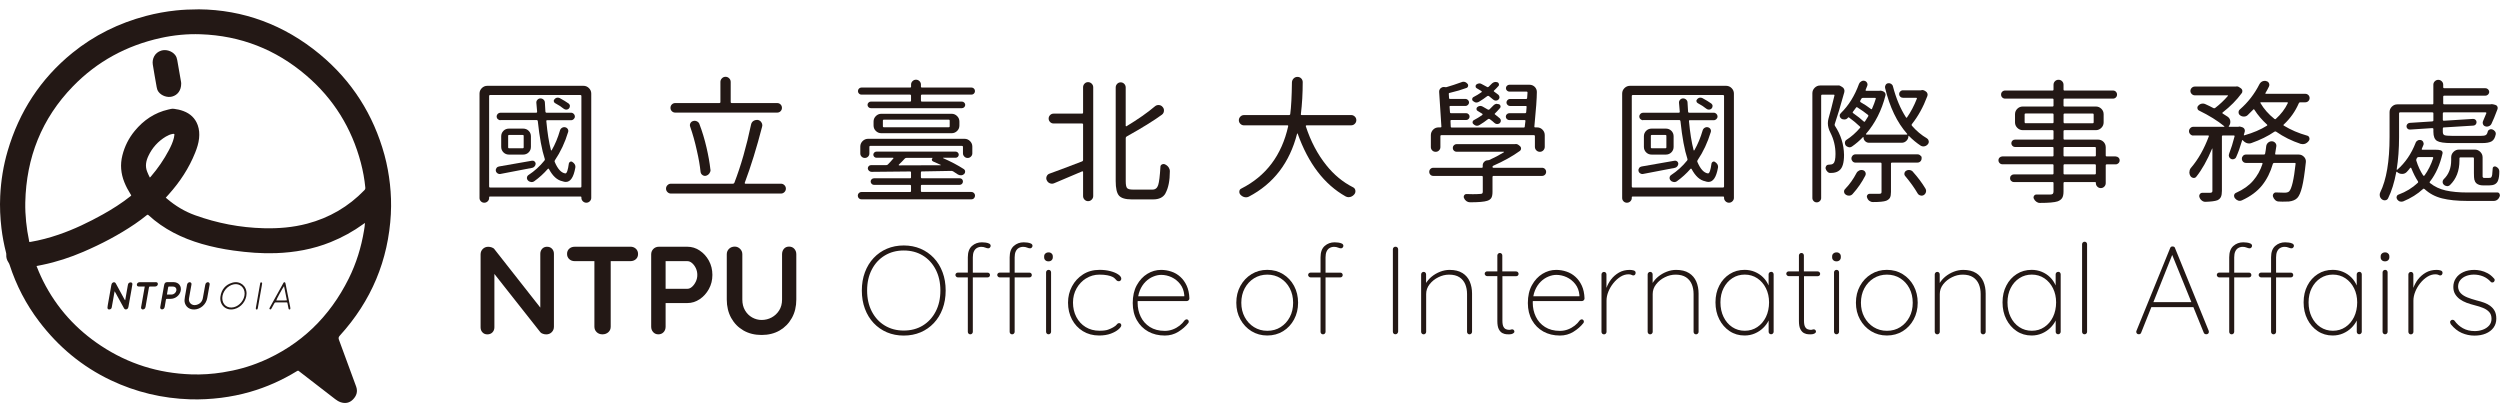 <svg width="254" height="41" viewBox="0 0 254 41" fill="none" xmlns="http://www.w3.org/2000/svg">
<g id="&#232;&#135;&#186;&#229;&#140;&#151;&#229;&#164;&#167;&#229;&#173;&#184;&#229;&#156;&#139;&#233;&#154;&#155;&#232;&#153;&#149;logo&#230;&#168;&#153;&#230;&#186;&#150;&#229;&#173;&#151;" clip-path="url(#clip0_7498_537)">
<g id="Group">
<path id="Vector" d="M39.71 21.711C39.764 20.715 39.728 19.718 39.62 18.726C39.508 17.716 39.328 16.72 39.062 15.742C37.938 11.646 35.754 8.215 32.483 5.504C28.862 2.505 24.686 0.988 20.215 0.948C19.282 0.955 18.587 0.988 17.892 1.06C16.858 1.168 15.834 1.355 14.829 1.621C12.069 2.351 9.562 3.584 7.346 5.382C4.111 8.01 1.949 11.351 0.778 15.339C0.338 16.831 0.097 18.359 0.021 19.913C-0.033 21.013 0.018 22.106 0.148 23.196C0.248 24.034 0.407 24.86 0.616 25.677C0.634 25.745 0.645 25.813 0.638 25.885C0.619 26.166 0.699 26.421 0.854 26.655C0.908 26.734 0.947 26.817 0.976 26.907C1.654 28.996 2.648 30.916 3.977 32.663C5.923 35.227 8.33 37.237 11.244 38.625C13.799 39.841 16.497 40.481 19.325 40.571C20.378 40.603 21.426 40.545 22.474 40.416C23.462 40.29 24.431 40.096 25.385 39.823C27.075 39.337 28.66 38.629 30.159 37.712C30.246 37.658 30.311 37.636 30.386 37.719C30.422 37.759 30.469 37.784 30.512 37.816C31.694 38.73 32.876 39.639 34.057 40.553C34.227 40.682 34.407 40.797 34.609 40.865C35.084 41.024 35.517 40.941 35.866 40.581C36.223 40.215 36.37 39.78 36.183 39.269C35.603 37.687 35.027 36.105 34.439 34.526C34.371 34.346 34.396 34.242 34.526 34.098C37.725 30.581 39.462 26.45 39.714 21.7L39.71 21.711ZM2.954 24.461C2.821 23.825 2.72 23.185 2.655 22.541C2.59 21.883 2.554 21.225 2.569 20.564C2.67 16.015 4.226 12.052 7.411 8.773C9.872 6.238 12.866 4.623 16.314 3.861C17.65 3.566 19.008 3.433 20.378 3.48C24.438 3.62 28.019 5.019 31.099 7.651C33.885 10.028 35.733 13.009 36.666 16.55C36.882 17.374 37.033 18.205 37.116 19.053C37.127 19.161 37.102 19.24 37.026 19.319C35.405 20.999 33.463 22.128 31.208 22.725C29.756 23.109 28.279 23.228 26.783 23.188C24.391 23.127 22.071 22.678 19.823 21.869C18.771 21.491 17.823 20.919 16.969 20.193C16.93 20.157 16.89 20.125 16.843 20.082C16.944 19.97 17.045 19.859 17.142 19.751C18.277 18.485 19.203 17.083 19.833 15.501C20.021 15.033 20.172 14.559 20.226 14.055C20.273 13.598 20.244 13.149 20.089 12.714C19.833 12.009 19.336 11.549 18.641 11.286C18.324 11.168 17.996 11.092 17.661 11.053C17.47 11.031 17.286 11.085 17.102 11.128C15.708 11.448 14.588 12.207 13.687 13.3C13.082 14.034 12.664 14.864 12.433 15.788C12.199 16.72 12.278 17.622 12.631 18.507C12.801 18.935 13.017 19.341 13.262 19.729C13.355 19.877 13.366 19.848 13.222 19.963C12.354 20.65 11.424 21.239 10.459 21.779C9.014 22.584 7.53 23.3 5.963 23.836C5.029 24.156 4.078 24.411 3.105 24.576C2.979 24.598 2.976 24.598 2.947 24.469L2.954 24.461ZM15.33 17.935C15.301 17.971 15.272 18.011 15.222 18.036C15.121 17.852 15.042 17.654 14.959 17.46C14.725 16.896 14.833 16.356 15.078 15.839C15.467 15.011 16.058 14.357 16.843 13.882C17.056 13.753 17.283 13.656 17.528 13.609C17.564 13.602 17.596 13.591 17.632 13.595C17.69 13.602 17.733 13.623 17.719 13.695C17.697 13.8 17.693 13.904 17.668 14.008C17.56 14.447 17.373 14.853 17.164 15.249C16.656 16.212 16.043 17.104 15.334 17.931L15.33 17.935ZM26.538 36.741C25.285 37.273 23.977 37.622 22.629 37.834C21.563 38.003 20.493 38.075 19.416 38.036C16.097 37.921 13.042 36.968 10.271 35.137C7.724 33.458 5.743 31.265 4.374 28.535C4.222 28.23 4.082 27.917 3.945 27.604C3.862 27.421 3.794 27.234 3.711 27.025C3.92 26.986 4.111 26.95 4.302 26.91C5.739 26.615 7.126 26.159 8.474 25.58C10.304 24.792 12.062 23.875 13.712 22.753C14.127 22.469 14.53 22.171 14.919 21.854C14.98 21.804 15.016 21.797 15.081 21.854C16.638 23.285 18.479 24.192 20.496 24.778C21.552 25.083 22.626 25.303 23.714 25.454C25.144 25.652 26.578 25.77 28.026 25.72C29.939 25.652 31.802 25.321 33.586 24.602C34.778 24.12 35.898 23.505 36.936 22.75C36.979 22.717 37.015 22.678 37.08 22.663C37.066 22.922 37.023 23.174 36.983 23.426C36.702 25.127 36.197 26.763 35.43 28.305C33.495 32.192 30.566 35.044 26.546 36.745L26.538 36.741Z" fill="#231815"/>
<path id="Vector_2" d="M15.905 8.798C15.938 8.993 15.988 9.176 16.111 9.338C16.41 9.733 17.008 9.942 17.491 9.809C18.052 9.658 18.406 9.176 18.409 8.511C18.409 8.468 18.409 8.385 18.391 8.302C18.265 7.572 18.135 6.842 18.009 6.112C17.977 5.925 17.919 5.749 17.8 5.594C17.487 5.188 16.878 4.99 16.384 5.141C15.711 5.346 15.437 5.994 15.523 6.555C15.635 7.306 15.783 8.05 15.909 8.798H15.905Z" fill="#231815"/>
<path id="Vector_3" d="M13.16 28.709C13.088 28.737 13.034 28.795 13.012 28.874C12.998 28.931 12.987 28.989 12.976 29.047C12.89 29.528 12.807 30.007 12.721 30.503C12.652 30.456 12.641 30.402 12.616 30.359C12.429 30.017 12.242 29.676 12.058 29.334C11.96 29.154 11.863 28.971 11.762 28.791C11.687 28.658 11.56 28.637 11.434 28.73C11.359 28.788 11.33 28.867 11.312 28.957C11.207 29.55 11.103 30.14 10.998 30.733C10.97 30.902 10.934 31.067 10.919 31.24C10.905 31.398 11.017 31.477 11.171 31.43C11.28 31.398 11.337 31.326 11.355 31.215C11.398 30.967 11.445 30.715 11.489 30.467C11.539 30.186 11.589 29.91 11.643 29.593C11.69 29.672 11.719 29.715 11.744 29.759C11.946 30.125 12.144 30.492 12.346 30.859C12.429 31.013 12.512 31.172 12.602 31.323C12.677 31.456 12.807 31.477 12.933 31.387C13.012 31.33 13.034 31.251 13.052 31.161C13.153 30.582 13.258 30.003 13.362 29.421C13.394 29.248 13.423 29.072 13.448 28.899C13.474 28.723 13.319 28.647 13.167 28.709H13.16Z" fill="#231815"/>
<path id="Vector_4" d="M21.222 28.701C21.143 28.654 21.06 28.669 20.988 28.715C20.894 28.773 20.866 28.866 20.848 28.967C20.772 29.413 20.696 29.862 20.606 30.305C20.534 30.664 20.303 30.887 19.954 30.977C19.471 31.103 19.118 30.715 19.205 30.297C19.23 30.172 19.252 30.042 19.273 29.916C19.331 29.585 19.388 29.255 19.45 28.924C19.468 28.834 19.453 28.755 19.378 28.704C19.295 28.651 19.208 28.669 19.129 28.722C19.057 28.769 19.017 28.841 19.003 28.927C18.956 29.208 18.906 29.485 18.859 29.762C18.819 30.006 18.758 30.247 18.747 30.495C18.725 30.948 19.064 31.47 19.749 31.445C20.394 31.419 20.948 30.912 21.056 30.276C21.1 30.031 21.143 29.79 21.186 29.546C21.222 29.337 21.262 29.129 21.298 28.92C21.312 28.834 21.298 28.755 21.215 28.704L21.222 28.701Z" fill="#231815"/>
<path id="Vector_5" d="M17.655 28.665C17.554 28.665 17.453 28.665 17.352 28.665C17.23 28.665 17.104 28.665 16.981 28.665C16.819 28.672 16.733 28.744 16.693 28.899C16.682 28.945 16.671 28.992 16.664 29.035C16.585 29.481 16.506 29.927 16.426 30.373C16.38 30.646 16.329 30.916 16.282 31.189C16.268 31.279 16.282 31.358 16.361 31.405C16.437 31.448 16.52 31.441 16.596 31.394C16.679 31.344 16.715 31.272 16.733 31.178C16.772 30.941 16.819 30.704 16.855 30.466C16.866 30.391 16.895 30.355 16.981 30.362C17.104 30.369 17.23 30.362 17.352 30.362C17.814 30.355 18.235 30.028 18.35 29.582C18.476 29.089 18.167 28.679 17.655 28.665ZM17.922 29.503C17.882 29.733 17.684 29.913 17.446 29.924C17.295 29.931 17.14 29.924 16.96 29.924C17.006 29.661 17.05 29.417 17.089 29.176C17.096 29.122 17.129 29.111 17.172 29.111C17.327 29.111 17.478 29.104 17.63 29.118C17.828 29.133 17.954 29.305 17.922 29.503Z" fill="#231815"/>
<path id="Vector_6" d="M15.81 28.669C15.81 28.669 15.774 28.669 15.756 28.669C15.255 28.669 14.75 28.669 14.25 28.669C14.21 28.669 14.167 28.669 14.127 28.676C13.987 28.705 13.889 28.827 13.904 28.953C13.918 29.064 13.99 29.111 14.156 29.114C14.332 29.114 14.509 29.114 14.707 29.114C14.617 29.618 14.534 30.1 14.448 30.582C14.412 30.79 14.372 30.999 14.336 31.207C14.322 31.29 14.34 31.362 14.412 31.409C14.48 31.459 14.559 31.448 14.632 31.412C14.722 31.366 14.768 31.286 14.787 31.189C14.808 31.049 14.833 30.912 14.858 30.772C14.949 30.254 15.046 29.74 15.132 29.222C15.147 29.129 15.186 29.107 15.269 29.111C15.424 29.114 15.575 29.111 15.73 29.111C15.799 29.111 15.86 29.1 15.918 29.064C16.008 29.007 16.055 28.899 16.033 28.805C16.011 28.712 15.947 28.672 15.817 28.665L15.81 28.669Z" fill="#231815"/>
<path id="Vector_7" d="M23.616 28.718C22.913 28.92 22.502 29.409 22.398 30.124C22.275 30.944 22.924 31.617 23.806 31.401C24.505 31.228 25.031 30.563 25.049 29.844C25.071 29.049 24.383 28.499 23.616 28.718ZM23.77 31.21C23.115 31.376 22.581 30.959 22.585 30.286C22.589 29.628 23.122 28.999 23.767 28.884C24.361 28.776 24.862 29.215 24.855 29.833C24.848 30.445 24.365 31.059 23.77 31.21Z" fill="#231815"/>
<path id="Vector_8" d="M29.489 31.214C29.385 30.692 29.28 30.175 29.176 29.653C29.118 29.369 29.061 29.089 29.007 28.805C28.996 28.74 28.978 28.686 28.909 28.675C28.837 28.664 28.805 28.718 28.78 28.772C28.776 28.783 28.769 28.794 28.762 28.805C28.315 29.61 27.872 30.412 27.425 31.218C27.407 31.253 27.385 31.289 27.375 31.329C27.364 31.365 27.378 31.397 27.414 31.419C27.454 31.444 27.497 31.448 27.529 31.419C27.558 31.39 27.576 31.354 27.598 31.318C27.688 31.16 27.778 31.002 27.861 30.84C27.904 30.757 27.948 30.718 28.048 30.721C28.383 30.728 28.722 30.721 29.061 30.721C29.19 30.721 29.19 30.721 29.216 30.854C29.248 31.023 29.284 31.189 29.317 31.358C29.327 31.419 29.367 31.451 29.428 31.44C29.493 31.43 29.511 31.379 29.5 31.297C29.5 31.286 29.493 31.25 29.486 31.218L29.489 31.214ZM28.603 30.527C28.427 30.531 28.25 30.527 28.07 30.527C28.088 30.408 28.679 29.315 28.859 29.074C28.956 29.563 29.05 30.031 29.147 30.513C28.96 30.545 28.78 30.523 28.603 30.527Z" fill="#231815"/>
<path id="Vector_9" d="M26.561 28.693C26.511 28.682 26.464 28.693 26.446 28.751C26.431 28.794 26.424 28.841 26.417 28.887C26.327 29.391 26.237 29.894 26.15 30.398C26.096 30.7 26.046 31.002 25.992 31.3C25.981 31.372 25.992 31.437 26.075 31.448C26.147 31.455 26.175 31.401 26.186 31.336C26.19 31.314 26.197 31.289 26.201 31.268C26.33 30.538 26.46 29.808 26.59 29.078C26.608 28.981 26.622 28.88 26.633 28.783C26.637 28.736 26.611 28.704 26.565 28.693H26.561Z" fill="#231815"/>
</g>
<g id="Group_2">
<path id="Vector_10" d="M56.401 10.481C56.721 10.65 57.017 10.841 57.283 11.053C57.363 11.114 57.453 11.143 57.55 11.139C57.647 11.135 57.734 11.096 57.802 11.027C57.874 10.948 57.907 10.858 57.903 10.761C57.9 10.664 57.856 10.585 57.777 10.52C57.528 10.344 57.229 10.161 56.883 9.974C56.811 9.938 56.736 9.92 56.657 9.92C56.541 9.92 56.433 9.974 56.336 10.082C56.275 10.143 56.249 10.218 56.267 10.301C56.285 10.387 56.329 10.445 56.401 10.481Z" fill="#231815"/>
<path id="Vector_11" d="M50.832 12.2H54.532C54.593 12.2 54.629 12.236 54.64 12.307C54.816 13.969 55.054 15.245 55.346 16.134C55.371 16.195 55.364 16.252 55.321 16.306C54.849 16.892 54.305 17.385 53.692 17.784C53.602 17.845 53.552 17.931 53.538 18.036C53.523 18.144 53.559 18.241 53.638 18.331C53.718 18.421 53.822 18.474 53.945 18.492C54.071 18.51 54.179 18.485 54.28 18.413C54.788 18.05 55.245 17.633 55.656 17.162C55.699 17.119 55.739 17.122 55.775 17.176C56.157 17.895 56.614 18.309 57.151 18.417C57.266 18.46 57.378 18.485 57.486 18.485C57.958 18.485 58.279 18.011 58.448 17.058C58.455 17.022 58.462 16.986 58.462 16.95C58.462 16.756 58.362 16.59 58.156 16.457C58.084 16.403 58.012 16.396 57.937 16.432C57.861 16.468 57.814 16.526 57.796 16.605C57.706 17.281 57.591 17.619 57.45 17.619H57.425C57.014 17.558 56.661 17.166 56.358 16.446C56.333 16.392 56.34 16.335 56.384 16.274C56.953 15.429 57.4 14.479 57.72 13.422C57.756 13.314 57.746 13.214 57.688 13.117C57.63 13.02 57.544 12.958 57.428 12.93C57.313 12.905 57.205 12.922 57.101 12.984C57 13.045 56.928 13.135 56.895 13.25C56.683 13.987 56.402 14.659 56.056 15.263C56.045 15.281 56.031 15.289 56.009 15.285C55.987 15.281 55.977 15.271 55.977 15.252C55.771 14.472 55.616 13.494 55.508 12.322C55.497 12.25 55.526 12.214 55.587 12.214H58.019C58.127 12.214 58.218 12.175 58.293 12.099C58.369 12.024 58.408 11.934 58.408 11.833C58.408 11.732 58.369 11.642 58.293 11.567C58.218 11.491 58.127 11.452 58.019 11.452H55.523C55.461 11.452 55.425 11.416 55.414 11.344C55.397 10.952 55.379 10.65 55.361 10.438C55.361 10.312 55.317 10.208 55.227 10.125C55.137 10.042 55.033 9.999 54.907 9.999C54.791 9.999 54.69 10.042 54.608 10.132C54.521 10.222 54.485 10.323 54.492 10.438C54.51 10.661 54.535 10.963 54.572 11.344C54.572 11.416 54.539 11.452 54.478 11.452H50.846C50.738 11.452 50.648 11.491 50.572 11.567C50.497 11.642 50.457 11.732 50.457 11.833C50.457 11.934 50.493 12.024 50.572 12.099C50.648 12.175 50.738 12.214 50.846 12.214L50.832 12.2Z" fill="#231815"/>
<path id="Vector_12" d="M50.831 17.676C51.054 17.633 52.139 17.424 54.088 17.05C54.185 17.025 54.264 16.971 54.329 16.888C54.39 16.809 54.423 16.719 54.423 16.622C54.416 16.525 54.372 16.446 54.297 16.389C54.221 16.331 54.138 16.309 54.048 16.328C52.409 16.622 51.292 16.817 50.697 16.914C50.589 16.932 50.507 16.982 50.445 17.068C50.384 17.151 50.359 17.248 50.377 17.356C50.395 17.464 50.449 17.546 50.539 17.608C50.629 17.669 50.726 17.694 50.834 17.676H50.831Z" fill="#231815"/>
<path id="Vector_13" d="M49.202 20.596C49.335 20.596 49.45 20.549 49.547 20.456C49.645 20.362 49.695 20.251 49.695 20.114V20.035C49.695 19.992 49.717 19.97 49.76 19.97H59.001C59.044 19.97 59.07 19.992 59.07 20.035V20.103C59.07 20.236 59.12 20.351 59.217 20.448C59.315 20.545 59.434 20.596 59.571 20.596C59.707 20.596 59.826 20.545 59.924 20.448C60.021 20.351 60.071 20.236 60.071 20.103V9.506C60.071 9.294 59.992 9.107 59.837 8.952C59.682 8.798 59.495 8.719 59.282 8.719H49.508C49.295 8.719 49.108 8.798 48.953 8.952C48.798 9.107 48.719 9.294 48.719 9.506V20.114C48.719 20.247 48.766 20.362 48.859 20.456C48.953 20.549 49.065 20.596 49.198 20.596H49.202ZM49.695 9.747C49.695 9.686 49.727 9.654 49.789 9.654H58.976C59.037 9.654 59.07 9.686 59.07 9.747V18.956C59.07 19.017 59.037 19.05 58.976 19.05H49.789C49.727 19.05 49.695 19.017 49.695 18.956V9.747Z" fill="#231815"/>
<path id="Vector_14" d="M51.711 13.066C51.487 13.066 51.3 13.142 51.149 13.293C50.998 13.444 50.922 13.631 50.922 13.854V14.918C50.922 15.141 50.998 15.328 51.149 15.479C51.3 15.63 51.487 15.706 51.711 15.706H53.152C53.375 15.706 53.563 15.63 53.714 15.479C53.865 15.328 53.941 15.141 53.941 14.918V13.854C53.941 13.631 53.865 13.444 53.714 13.293C53.563 13.142 53.375 13.066 53.152 13.066H51.711ZM53.206 13.8V14.972C53.206 15.033 53.17 15.066 53.098 15.066H51.736C51.664 15.066 51.628 15.033 51.628 14.972V13.8C51.628 13.739 51.664 13.707 51.736 13.707H53.098C53.17 13.707 53.206 13.739 53.206 13.8Z" fill="#231815"/>
<path id="Vector_15" d="M68.615 11.441H78.951C79.095 11.441 79.211 11.394 79.304 11.3C79.398 11.207 79.445 11.092 79.445 10.955C79.445 10.819 79.398 10.704 79.304 10.61C79.211 10.517 79.092 10.47 78.951 10.47H74.332C74.271 10.47 74.239 10.438 74.239 10.376V8.323C74.239 8.183 74.188 8.057 74.084 7.956C73.983 7.856 73.86 7.802 73.716 7.802C73.572 7.802 73.45 7.852 73.349 7.956C73.248 8.061 73.194 8.179 73.194 8.323V10.376C73.194 10.438 73.162 10.47 73.1 10.47H68.615C68.471 10.47 68.355 10.517 68.262 10.61C68.168 10.704 68.121 10.819 68.121 10.955C68.121 11.092 68.168 11.207 68.262 11.3C68.355 11.394 68.474 11.441 68.615 11.441Z" fill="#231815"/>
<path id="Vector_16" d="M68.162 19.665H79.352C79.485 19.665 79.601 19.614 79.698 19.517C79.795 19.42 79.846 19.302 79.846 19.165C79.846 19.028 79.795 18.91 79.698 18.813C79.601 18.716 79.485 18.665 79.352 18.665H75.72C75.72 18.665 75.688 18.654 75.674 18.633C75.659 18.611 75.659 18.59 75.666 18.572C76.29 16.91 76.877 15.012 77.428 12.88C77.446 12.826 77.453 12.779 77.453 12.732C77.453 12.624 77.421 12.527 77.36 12.437C77.28 12.304 77.158 12.218 76.999 12.185H76.88C76.765 12.185 76.657 12.218 76.56 12.279C76.427 12.369 76.34 12.491 76.308 12.653C75.843 14.864 75.281 16.838 74.611 18.572C74.585 18.633 74.535 18.665 74.463 18.665H68.162C68.028 18.665 67.913 18.716 67.816 18.813C67.718 18.91 67.668 19.028 67.668 19.165C67.668 19.302 67.718 19.42 67.816 19.517C67.913 19.614 68.028 19.665 68.162 19.665Z" fill="#231815"/>
<path id="Vector_17" d="M71.073 12.627C71.029 12.494 70.943 12.397 70.817 12.332C70.691 12.271 70.565 12.257 70.431 12.293C70.298 12.329 70.201 12.404 70.143 12.519C70.085 12.634 70.078 12.749 70.121 12.865C70.388 13.63 70.615 14.443 70.802 15.303C70.99 16.112 71.112 16.831 71.177 17.46C71.195 17.593 71.256 17.701 71.365 17.78C71.473 17.859 71.591 17.888 71.725 17.859C71.876 17.816 71.991 17.733 72.071 17.618C72.15 17.51 72.19 17.395 72.19 17.273C72.19 17.255 72.186 17.233 72.175 17.205C72.103 16.547 71.973 15.813 71.786 15.004C71.591 14.159 71.35 13.364 71.066 12.62L71.073 12.627Z" fill="#231815"/>
<path id="Vector_18" d="M97.977 15.91C98.071 16.004 98.182 16.05 98.312 16.05C98.442 16.05 98.553 16.004 98.647 15.91C98.741 15.817 98.788 15.709 98.788 15.583V14.889C98.788 14.677 98.708 14.49 98.553 14.335C98.398 14.181 98.211 14.102 97.999 14.102H88.195C87.983 14.102 87.795 14.181 87.64 14.335C87.486 14.49 87.406 14.677 87.406 14.889V15.594C87.406 15.72 87.45 15.824 87.54 15.914C87.63 16.004 87.738 16.047 87.867 16.047C87.997 16.047 88.105 16.004 88.195 15.914C88.285 15.824 88.329 15.72 88.329 15.594V14.914C88.329 14.853 88.361 14.821 88.422 14.821H97.743C97.804 14.821 97.837 14.853 97.837 14.914V15.579C97.837 15.705 97.883 15.813 97.977 15.907V15.91Z" fill="#231815"/>
<path id="Vector_19" d="M98.955 20.143C99.027 20.071 99.063 19.984 99.063 19.877C99.063 19.769 99.027 19.682 98.955 19.61C98.883 19.538 98.797 19.503 98.689 19.503H93.656C93.594 19.503 93.562 19.467 93.562 19.395V18.873C93.562 18.812 93.594 18.78 93.656 18.78H97.5C97.597 18.78 97.676 18.747 97.741 18.679C97.802 18.611 97.835 18.532 97.835 18.438C97.835 18.345 97.802 18.266 97.741 18.204C97.68 18.143 97.597 18.111 97.5 18.111H93.656C93.594 18.111 93.562 18.075 93.562 18.003V17.525C93.562 17.453 93.594 17.417 93.656 17.417C94.992 17.399 95.994 17.381 96.66 17.363C96.722 17.363 96.786 17.381 96.848 17.417C97.017 17.525 97.172 17.625 97.316 17.723C97.413 17.784 97.521 17.812 97.644 17.809C97.763 17.805 97.867 17.762 97.957 17.683C98.029 17.611 98.062 17.525 98.058 17.424C98.055 17.323 98.008 17.241 97.918 17.176C97.312 16.784 96.613 16.417 95.821 16.069C95.81 16.061 95.81 16.051 95.814 16.043C95.817 16.036 95.824 16.029 95.835 16.029H97.089C97.179 16.029 97.255 15.997 97.316 15.935C97.377 15.874 97.41 15.799 97.41 15.716C97.41 15.633 97.377 15.558 97.316 15.497C97.255 15.436 97.179 15.403 97.089 15.403H89.051C88.961 15.403 88.885 15.436 88.824 15.497C88.763 15.558 88.73 15.633 88.73 15.716C88.73 15.799 88.763 15.874 88.824 15.935C88.885 15.997 88.961 16.029 89.051 16.029H90.734C90.734 16.029 90.766 16.04 90.773 16.054C90.78 16.072 90.777 16.09 90.759 16.108C90.571 16.331 90.388 16.529 90.211 16.709C90.168 16.752 90.11 16.777 90.038 16.777H88.503C88.406 16.777 88.327 16.809 88.262 16.878C88.201 16.946 88.168 17.021 88.168 17.111C88.176 17.208 88.219 17.291 88.294 17.36C88.37 17.424 88.457 17.46 88.554 17.46C91.137 17.442 92.441 17.428 92.466 17.421C92.528 17.421 92.56 17.456 92.56 17.529V18.007C92.56 18.079 92.528 18.115 92.466 18.115H88.795C88.705 18.115 88.629 18.147 88.561 18.208C88.493 18.269 88.46 18.348 88.46 18.442C88.46 18.535 88.493 18.614 88.561 18.683C88.629 18.751 88.705 18.783 88.795 18.783H92.466C92.528 18.783 92.56 18.816 92.56 18.877V19.398C92.56 19.47 92.528 19.506 92.466 19.506H87.527C87.419 19.506 87.332 19.542 87.26 19.614C87.188 19.686 87.152 19.772 87.152 19.88C87.152 19.988 87.188 20.074 87.26 20.146C87.332 20.218 87.419 20.254 87.527 20.254H98.692C98.8 20.254 98.887 20.218 98.959 20.146L98.955 20.143ZM91.342 16.799C91.342 16.799 91.314 16.791 91.31 16.773C91.306 16.755 91.31 16.741 91.317 16.734C91.541 16.522 91.746 16.313 91.93 16.108C91.973 16.065 92.031 16.04 92.103 16.04H94.733C94.733 16.04 94.747 16.04 94.747 16.047V16.069C94.686 16.112 94.661 16.173 94.675 16.248C94.689 16.324 94.729 16.374 94.801 16.403C95.032 16.5 95.291 16.615 95.576 16.748C95.583 16.755 95.587 16.766 95.583 16.773C95.579 16.78 95.572 16.788 95.561 16.788C94.563 16.795 93.158 16.802 91.342 16.802V16.799Z" fill="#231815"/>
<path id="Vector_20" d="M87.514 9.614H92.468C92.529 9.614 92.561 9.646 92.561 9.708V10.215C92.561 10.287 92.529 10.322 92.468 10.322H88.476C88.386 10.322 88.31 10.355 88.242 10.423C88.173 10.488 88.141 10.567 88.141 10.657C88.141 10.747 88.173 10.822 88.242 10.891C88.31 10.959 88.386 10.991 88.476 10.991H97.731C97.822 10.991 97.897 10.959 97.966 10.891C98.031 10.822 98.067 10.747 98.067 10.657C98.067 10.567 98.034 10.492 97.966 10.423C97.897 10.355 97.822 10.322 97.731 10.322H93.66C93.599 10.322 93.567 10.287 93.567 10.215V9.708C93.567 9.646 93.599 9.614 93.66 9.614H98.708C98.805 9.614 98.888 9.578 98.957 9.506C99.025 9.434 99.057 9.352 99.057 9.255C99.057 9.157 99.025 9.071 98.957 9.003C98.888 8.931 98.809 8.895 98.708 8.895H93.66C93.599 8.895 93.567 8.87 93.567 8.816V8.589C93.567 8.456 93.516 8.341 93.419 8.244C93.322 8.147 93.203 8.097 93.066 8.097C92.929 8.097 92.81 8.147 92.713 8.244C92.615 8.341 92.565 8.456 92.565 8.589V8.816C92.565 8.87 92.533 8.895 92.471 8.895H87.517C87.42 8.895 87.337 8.931 87.269 9.003C87.2 9.075 87.168 9.157 87.168 9.255C87.168 9.352 87.2 9.438 87.269 9.506C87.334 9.578 87.417 9.614 87.517 9.614H87.514Z" fill="#231815"/>
<path id="Vector_21" d="M96.687 13.534C96.9 13.534 97.087 13.458 97.242 13.307C97.397 13.156 97.476 12.969 97.476 12.746V12.347C97.476 12.135 97.397 11.948 97.242 11.793C97.087 11.639 96.9 11.56 96.687 11.56H89.543C89.33 11.56 89.143 11.639 88.988 11.793C88.833 11.948 88.754 12.135 88.754 12.347V12.746C88.754 12.969 88.833 13.156 88.988 13.307C89.143 13.458 89.327 13.534 89.543 13.534H96.687ZM89.701 12.264C89.701 12.192 89.737 12.156 89.809 12.156H96.381C96.453 12.156 96.489 12.192 96.489 12.264V12.836C96.489 12.897 96.453 12.93 96.381 12.93H89.809C89.737 12.93 89.701 12.897 89.701 12.836V12.264Z" fill="#231815"/>
<path id="Vector_22" d="M110.008 17.417C110.03 17.431 110.041 17.449 110.041 17.478V19.916C110.041 20.056 110.087 20.179 110.188 20.283C110.286 20.384 110.408 20.438 110.549 20.438C110.689 20.438 110.812 20.387 110.916 20.283C111.017 20.179 111.071 20.06 111.071 19.916V8.866C111.071 8.726 111.02 8.604 110.916 8.499C110.812 8.399 110.693 8.345 110.549 8.345C110.404 8.345 110.286 8.395 110.188 8.499C110.091 8.604 110.041 8.722 110.041 8.866V11.437C110.041 11.509 110.004 11.545 109.932 11.545H107.036C106.902 11.545 106.787 11.595 106.69 11.692C106.593 11.79 106.542 11.908 106.542 12.045C106.542 12.181 106.593 12.3 106.69 12.397C106.787 12.494 106.902 12.545 107.036 12.545H109.932C110.004 12.545 110.041 12.577 110.041 12.638V16.263C110.041 16.324 110.008 16.371 109.947 16.396C108.228 17.054 107.129 17.467 106.647 17.636C106.503 17.68 106.402 17.773 106.34 17.917C106.315 17.978 106.301 18.046 106.301 18.118C106.301 18.19 106.319 18.255 106.355 18.32C106.416 18.463 106.524 18.564 106.675 18.625C106.748 18.65 106.82 18.665 106.888 18.665C106.956 18.665 107.036 18.647 107.115 18.611C108.102 18.201 109.046 17.802 109.947 17.41C109.965 17.403 109.983 17.403 110.008 17.417Z" fill="#231815"/>
<path id="Vector_23" d="M118.403 19.65C118.706 19.107 118.857 18.355 118.857 17.399C118.857 17.255 118.817 17.129 118.738 17.011C118.648 16.878 118.529 16.777 118.378 16.705C118.27 16.651 118.165 16.651 118.057 16.705C117.949 16.759 117.899 16.842 117.899 16.957C117.845 17.881 117.769 18.496 117.672 18.801C117.574 19.107 117.383 19.262 117.099 19.262H115.096C114.793 19.262 114.598 19.208 114.508 19.103C114.418 18.995 114.375 18.765 114.375 18.409V14.026C114.375 13.954 114.407 13.9 114.469 13.868C116.025 12.998 117.221 12.261 118.046 11.656C118.19 11.549 118.259 11.405 118.259 11.218C118.259 11.085 118.216 10.97 118.126 10.873C118.028 10.747 117.899 10.682 117.737 10.671H117.697C117.553 10.671 117.43 10.722 117.322 10.819C116.566 11.459 115.611 12.124 114.465 12.818C114.447 12.836 114.429 12.839 114.404 12.825C114.382 12.811 114.371 12.796 114.371 12.778V8.888C114.371 8.747 114.321 8.622 114.224 8.521C114.126 8.42 114.004 8.366 113.863 8.366C113.723 8.366 113.6 8.417 113.503 8.521C113.406 8.622 113.355 8.744 113.355 8.888V18.402C113.355 19.132 113.467 19.621 113.691 19.877C113.914 20.128 114.339 20.258 114.973 20.258H117.164C117.762 20.258 118.172 20.056 118.407 19.657L118.403 19.65Z" fill="#231815"/>
<path id="Vector_24" d="M132.727 12.732H137.281C137.425 12.732 137.548 12.681 137.648 12.577C137.749 12.476 137.803 12.354 137.803 12.21C137.803 12.066 137.753 11.944 137.648 11.843C137.544 11.743 137.425 11.689 137.281 11.689H132.248C132.187 11.689 132.158 11.656 132.169 11.595C132.295 10.563 132.356 9.481 132.356 8.345C132.356 8.201 132.305 8.079 132.208 7.971C132.1 7.863 131.97 7.812 131.819 7.812C131.668 7.812 131.538 7.866 131.434 7.971C131.329 8.075 131.268 8.208 131.261 8.359C131.243 9.797 131.185 10.876 131.088 11.599C131.077 11.66 131.037 11.692 130.969 11.692H126.39C126.245 11.692 126.123 11.743 126.022 11.847C125.921 11.951 125.867 12.07 125.867 12.214C125.867 12.358 125.918 12.48 126.022 12.581C126.123 12.681 126.245 12.735 126.39 12.735H130.81C130.872 12.735 130.893 12.768 130.879 12.829C130.219 15.777 128.631 17.888 126.112 19.161C125.997 19.215 125.932 19.305 125.918 19.434C125.903 19.564 125.939 19.675 126.019 19.772C126.134 19.898 126.267 19.981 126.418 20.024C126.48 20.042 126.537 20.049 126.591 20.049C126.681 20.049 126.775 20.027 126.872 19.984C129.391 18.668 131.03 16.532 131.787 13.573C131.794 13.566 131.808 13.559 131.819 13.559C131.83 13.559 131.841 13.562 131.841 13.573C132.925 16.611 134.55 18.74 136.715 19.956C136.813 20.01 136.917 20.035 137.022 20.035C137.076 20.035 137.133 20.027 137.195 20.01C137.353 19.966 137.494 19.873 137.609 19.729C137.699 19.614 137.728 19.481 137.703 19.337C137.677 19.19 137.594 19.085 137.461 19.024C136.427 18.499 135.526 17.755 134.752 16.784C133.862 15.673 133.167 14.353 132.669 12.825C132.662 12.807 132.666 12.789 132.684 12.764C132.702 12.742 132.72 12.732 132.738 12.732H132.727Z" fill="#231815"/>
<path id="Vector_25" d="M145.629 17.877H150.558C150.619 17.877 150.651 17.913 150.651 17.985V19.477C150.651 19.567 150.63 19.625 150.59 19.657C150.55 19.689 150.478 19.704 150.37 19.704C150.183 19.722 149.934 19.729 149.621 19.729C149.433 19.729 149.228 19.725 149.005 19.714C148.897 19.714 148.817 19.758 148.763 19.84C148.709 19.923 148.702 20.016 148.738 20.113C148.792 20.247 148.875 20.354 148.987 20.434C149.098 20.513 149.217 20.552 149.34 20.552C150.222 20.552 150.803 20.502 151.091 20.405C151.296 20.344 151.437 20.243 151.519 20.106C151.599 19.97 151.638 19.765 151.638 19.499V17.981C151.638 17.909 151.671 17.873 151.732 17.873H156.672C156.787 17.873 156.884 17.834 156.967 17.755C157.046 17.676 157.086 17.578 157.086 17.46C157.086 17.341 157.046 17.248 156.967 17.165C156.888 17.086 156.79 17.046 156.672 17.046H151.718C151.664 17.046 151.638 17.017 151.638 16.96C151.638 16.902 151.66 16.863 151.703 16.845C152.773 16.374 153.674 15.87 154.413 15.338C154.492 15.277 154.535 15.194 154.539 15.097C154.542 15 154.506 14.914 154.423 14.842L154.276 14.723C154.196 14.662 154.11 14.63 154.023 14.63C153.998 14.63 153.966 14.633 153.93 14.644H147.974C147.877 14.644 147.791 14.684 147.715 14.759C147.639 14.835 147.603 14.925 147.603 15.033C147.603 15.14 147.639 15.23 147.715 15.306C147.791 15.381 147.877 15.417 147.974 15.417H152.78C152.78 15.417 152.795 15.425 152.802 15.439C152.806 15.453 152.802 15.464 152.795 15.471C152.316 15.766 151.815 16.029 151.3 16.259C151.256 16.277 151.21 16.284 151.166 16.284C151.022 16.284 150.9 16.334 150.799 16.439C150.694 16.539 150.644 16.662 150.644 16.805V16.953C150.644 17.014 150.619 17.046 150.565 17.046H145.625C145.51 17.046 145.413 17.086 145.33 17.165C145.251 17.244 145.211 17.345 145.211 17.46C145.211 17.575 145.251 17.672 145.33 17.755C145.409 17.834 145.506 17.873 145.625 17.873L145.629 17.877Z" fill="#231815"/>
<path id="Vector_26" d="M152.101 10.545C151.95 10.545 151.813 10.617 151.687 10.757C151.579 10.872 151.46 10.991 151.327 11.117C151.273 11.16 151.219 11.167 151.165 11.131C150.995 11.034 150.819 10.93 150.631 10.825C150.552 10.782 150.473 10.761 150.39 10.761C150.293 10.761 150.195 10.8 150.094 10.879C150.033 10.933 150.004 10.998 150.008 11.081C150.012 11.16 150.051 11.225 150.123 11.268C150.185 11.304 150.278 11.358 150.397 11.433C150.516 11.509 150.584 11.552 150.602 11.559C150.621 11.577 150.628 11.598 150.628 11.62C150.628 11.642 150.621 11.663 150.602 11.681C150.325 11.875 150.04 12.052 149.749 12.203C149.669 12.246 149.623 12.314 149.615 12.404C149.605 12.494 149.637 12.562 149.709 12.616C149.824 12.724 149.943 12.778 150.069 12.778C150.149 12.778 150.235 12.753 150.321 12.699C150.617 12.523 150.905 12.321 151.19 12.098C151.244 12.062 151.298 12.062 151.352 12.098C151.539 12.231 151.705 12.364 151.845 12.498C151.925 12.569 152.015 12.605 152.112 12.605C152.209 12.605 152.299 12.573 152.379 12.512C152.451 12.44 152.487 12.357 152.487 12.26C152.487 12.163 152.451 12.084 152.379 12.019C152.227 11.886 152.065 11.757 151.9 11.634C151.845 11.598 151.845 11.559 151.9 11.516C152.094 11.322 152.26 11.142 152.393 10.984C152.454 10.922 152.472 10.847 152.447 10.757C152.422 10.667 152.361 10.61 152.274 10.585C152.213 10.566 152.155 10.559 152.101 10.559V10.545Z" fill="#231815"/>
<path id="Vector_27" d="M150.019 10.413C150.109 10.413 150.192 10.388 150.272 10.334C150.556 10.165 150.837 9.974 151.111 9.762C151.165 9.726 151.219 9.726 151.273 9.762C151.432 9.888 151.579 10.006 151.713 10.121C151.785 10.183 151.871 10.219 151.972 10.222C152.073 10.226 152.163 10.193 152.239 10.121C152.314 10.05 152.35 9.967 152.347 9.87C152.343 9.773 152.304 9.694 152.235 9.629C152.12 9.532 151.976 9.424 151.806 9.309C151.752 9.273 151.752 9.233 151.806 9.19C151.969 9.039 152.113 8.888 152.246 8.737C152.3 8.676 152.311 8.6 152.286 8.518C152.26 8.435 152.206 8.377 152.127 8.352C152.066 8.334 152.008 8.327 151.954 8.327C151.803 8.327 151.659 8.399 151.525 8.539C151.435 8.636 151.342 8.73 151.244 8.82C151.19 8.863 151.136 8.87 151.086 8.834C150.891 8.719 150.708 8.622 150.538 8.539C150.466 8.496 150.39 8.471 150.311 8.471C150.203 8.471 150.099 8.511 149.991 8.59C149.937 8.644 149.911 8.708 149.919 8.791C149.922 8.87 149.962 8.928 150.03 8.964C150.192 9.061 150.354 9.158 150.524 9.258C150.542 9.276 150.549 9.298 150.549 9.32C150.549 9.341 150.542 9.356 150.524 9.366C150.275 9.546 150.001 9.708 149.71 9.859C149.63 9.902 149.583 9.97 149.576 10.06C149.565 10.15 149.598 10.219 149.67 10.273C149.785 10.37 149.901 10.42 150.016 10.42L150.019 10.413Z" fill="#231815"/>
<path id="Vector_28" d="M145.865 15.424C145.998 15.424 146.114 15.378 146.204 15.284C146.297 15.191 146.344 15.079 146.344 14.943V13.824C146.344 13.763 146.377 13.731 146.438 13.731H155.852C155.913 13.731 155.946 13.763 155.946 13.824V14.917C155.946 15.061 155.996 15.18 156.093 15.277C156.191 15.374 156.31 15.424 156.447 15.424C156.583 15.424 156.702 15.378 156.8 15.277C156.897 15.176 156.947 15.058 156.947 14.917V13.731C156.947 13.519 156.872 13.332 156.72 13.177C156.569 13.022 156.382 12.943 156.158 12.943H155.985C155.913 12.943 155.881 12.911 155.892 12.85C156.061 11.127 156.144 9.959 156.144 9.344C156.144 9.15 156.075 8.981 155.942 8.837C155.791 8.686 155.607 8.61 155.394 8.61H153.352C153.262 8.61 153.182 8.643 153.11 8.711C153.038 8.776 153.002 8.858 153.002 8.959C153.002 9.06 153.038 9.139 153.11 9.207C153.182 9.276 153.262 9.308 153.352 9.308H155.103C155.164 9.308 155.196 9.344 155.196 9.416L155.157 9.962C155.157 10.024 155.124 10.056 155.063 10.056H153.406C153.316 10.056 153.236 10.092 153.164 10.164C153.092 10.236 153.056 10.318 153.056 10.412C153.056 10.505 153.092 10.588 153.164 10.66C153.236 10.732 153.316 10.768 153.406 10.768H155.009C155.081 10.768 155.11 10.8 155.103 10.861L155.063 11.393C155.052 11.465 155.013 11.501 154.944 11.501H153.341C153.251 11.501 153.172 11.534 153.099 11.602C153.027 11.667 152.991 11.749 152.991 11.85C152.991 11.951 153.027 12.03 153.099 12.098C153.172 12.167 153.251 12.199 153.341 12.199H154.89C154.962 12.199 154.991 12.231 154.984 12.293C154.966 12.515 154.944 12.706 154.915 12.864C154.915 12.925 154.879 12.958 154.807 12.958H147.504C147.432 12.958 147.396 12.925 147.396 12.864L147.371 12.303C147.364 12.231 147.393 12.195 147.465 12.195H148.96C149.05 12.195 149.129 12.163 149.201 12.095C149.273 12.026 149.309 11.947 149.309 11.847C149.309 11.746 149.273 11.667 149.201 11.598C149.129 11.53 149.05 11.498 148.96 11.498H147.425C147.353 11.498 147.317 11.462 147.317 11.39L147.277 10.858C147.266 10.797 147.299 10.764 147.371 10.764H148.906C148.996 10.764 149.075 10.728 149.147 10.656C149.219 10.584 149.255 10.502 149.255 10.408C149.255 10.315 149.219 10.232 149.147 10.16C149.075 10.088 148.996 10.052 148.906 10.052H147.331C147.259 10.052 147.223 10.02 147.223 9.959L147.198 9.56C147.187 9.488 147.216 9.448 147.277 9.441C147.944 9.283 148.52 9.114 148.999 8.934C149.09 8.898 149.14 8.833 149.158 8.74C149.176 8.646 149.154 8.567 149.09 8.506C148.974 8.373 148.841 8.305 148.69 8.305C148.618 8.305 148.542 8.323 148.463 8.359C147.947 8.546 147.447 8.711 146.967 8.851C146.924 8.862 146.874 8.862 146.82 8.851C146.777 8.844 146.73 8.837 146.686 8.837C146.578 8.837 146.481 8.873 146.391 8.945C146.265 9.053 146.207 9.186 146.218 9.344L146.445 12.85C146.452 12.911 146.423 12.943 146.351 12.943H146.164C145.941 12.943 145.753 13.022 145.602 13.177C145.451 13.332 145.375 13.519 145.375 13.731V14.943C145.375 15.076 145.422 15.191 145.516 15.284C145.609 15.378 145.721 15.424 145.858 15.424H145.865Z" fill="#231815"/>
<path id="Vector_29" d="M166.925 12.2H170.626C170.687 12.2 170.723 12.236 170.734 12.307C170.91 13.969 171.148 15.245 171.44 16.134C171.465 16.195 171.458 16.252 171.415 16.306C170.943 16.892 170.399 17.385 169.786 17.784C169.696 17.845 169.646 17.931 169.631 18.036C169.617 18.144 169.653 18.241 169.732 18.331C169.811 18.421 169.916 18.474 170.038 18.492C170.164 18.51 170.273 18.485 170.373 18.413C170.881 18.05 171.339 17.633 171.75 17.162C171.793 17.119 171.833 17.122 171.869 17.176C172.25 17.895 172.708 18.309 173.245 18.417C173.36 18.46 173.472 18.485 173.58 18.485C174.052 18.485 174.373 18.011 174.542 17.058C174.549 17.022 174.556 16.986 174.556 16.95C174.556 16.756 174.455 16.59 174.25 16.457C174.178 16.403 174.106 16.396 174.03 16.432C173.955 16.468 173.908 16.526 173.89 16.605C173.8 17.281 173.684 17.619 173.544 17.619H173.519C173.108 17.558 172.755 17.166 172.452 16.446C172.427 16.392 172.434 16.335 172.477 16.274C173.047 15.429 173.493 14.479 173.814 13.422C173.85 13.314 173.839 13.214 173.782 13.117C173.724 13.02 173.638 12.958 173.522 12.93C173.407 12.901 173.299 12.922 173.194 12.984C173.094 13.045 173.021 13.135 172.989 13.25C172.776 13.987 172.495 14.659 172.15 15.263C172.139 15.281 172.124 15.289 172.103 15.285C172.081 15.281 172.07 15.271 172.07 15.252C171.865 14.472 171.71 13.494 171.602 12.322C171.591 12.25 171.62 12.214 171.681 12.214H174.113C174.221 12.214 174.311 12.175 174.387 12.099C174.463 12.024 174.502 11.934 174.502 11.833C174.502 11.732 174.463 11.642 174.387 11.567C174.311 11.491 174.221 11.452 174.113 11.452H171.616C171.555 11.452 171.519 11.416 171.508 11.344C171.49 10.952 171.472 10.65 171.454 10.438C171.454 10.312 171.411 10.208 171.321 10.125C171.231 10.042 171.126 9.999 171 9.999C170.885 9.999 170.784 10.042 170.701 10.132C170.615 10.222 170.579 10.323 170.586 10.438C170.604 10.661 170.629 10.963 170.665 11.344C170.665 11.416 170.633 11.452 170.572 11.452H166.94C166.832 11.452 166.742 11.491 166.666 11.567C166.59 11.642 166.551 11.732 166.551 11.833C166.551 11.934 166.587 12.024 166.666 12.099C166.742 12.175 166.832 12.214 166.94 12.214L166.925 12.2Z" fill="#231815"/>
<path id="Vector_30" d="M172.494 10.481C172.815 10.65 173.111 10.841 173.377 11.053C173.456 11.114 173.546 11.143 173.644 11.139C173.741 11.135 173.828 11.096 173.896 11.027C173.968 10.948 174 10.858 173.997 10.761C173.993 10.664 173.95 10.585 173.871 10.52C173.622 10.344 173.323 10.161 172.977 9.974C172.905 9.938 172.83 9.92 172.75 9.92C172.635 9.92 172.527 9.974 172.43 10.082C172.368 10.143 172.343 10.218 172.361 10.301C172.379 10.387 172.422 10.445 172.494 10.481Z" fill="#231815"/>
<path id="Vector_31" d="M167.809 13.066C167.585 13.066 167.398 13.142 167.247 13.293C167.095 13.444 167.02 13.631 167.02 13.854V14.918C167.02 15.141 167.095 15.328 167.247 15.479C167.398 15.63 167.585 15.706 167.809 15.706H169.25C169.473 15.706 169.66 15.63 169.812 15.479C169.963 15.328 170.039 15.141 170.039 14.918V13.854C170.039 13.631 169.963 13.444 169.812 13.293C169.66 13.142 169.473 13.066 169.25 13.066H167.809ZM169.304 13.8V14.972C169.304 15.033 169.268 15.066 169.196 15.066H167.834C167.762 15.066 167.726 15.033 167.726 14.972V13.8C167.726 13.739 167.762 13.707 167.834 13.707H169.196C169.268 13.707 169.304 13.739 169.304 13.8Z" fill="#231815"/>
<path id="Vector_32" d="M166.925 17.676C167.148 17.633 168.232 17.424 170.181 17.05C170.279 17.025 170.358 16.971 170.423 16.888C170.484 16.809 170.517 16.719 170.517 16.622C170.509 16.525 170.466 16.446 170.39 16.389C170.315 16.331 170.232 16.309 170.142 16.328C168.503 16.622 167.386 16.817 166.791 16.914C166.683 16.932 166.6 16.982 166.539 17.068C166.478 17.151 166.453 17.248 166.471 17.356C166.489 17.464 166.543 17.546 166.633 17.608C166.723 17.669 166.82 17.694 166.928 17.676H166.925Z" fill="#231815"/>
<path id="Vector_33" d="M165.295 20.596C165.429 20.596 165.544 20.549 165.641 20.456C165.738 20.362 165.789 20.251 165.789 20.114V20.035C165.789 19.992 165.81 19.97 165.854 19.97H175.095C175.138 19.97 175.163 19.992 175.163 20.035V20.103C175.163 20.236 175.214 20.351 175.311 20.448C175.408 20.545 175.527 20.596 175.664 20.596C175.801 20.596 175.92 20.545 176.017 20.448C176.115 20.351 176.165 20.236 176.165 20.103V9.506C176.165 9.294 176.086 9.107 175.931 8.952C175.776 8.798 175.589 8.719 175.376 8.719H165.602C165.389 8.719 165.202 8.798 165.047 8.952C164.892 9.107 164.812 9.294 164.812 9.506V20.114C164.812 20.247 164.859 20.362 164.953 20.456C165.047 20.549 165.158 20.596 165.292 20.596H165.295ZM165.789 9.747C165.789 9.686 165.821 9.654 165.883 9.654H175.07C175.131 9.654 175.163 9.686 175.163 9.747V18.956C175.163 19.017 175.131 19.05 175.07 19.05H165.883C165.821 19.05 165.789 19.017 165.789 18.956V9.747Z" fill="#231815"/>
<path id="Vector_34" d="M191.114 19.643C191.081 19.676 191.024 19.69 190.934 19.69H189.957C189.86 19.69 189.781 19.733 189.723 19.816C189.666 19.899 189.658 19.992 189.702 20.089C189.745 20.222 189.82 20.33 189.929 20.409C190.037 20.488 190.155 20.528 190.289 20.528H190.303C190.952 20.528 191.398 20.485 191.64 20.395C191.827 20.316 191.953 20.211 192.022 20.082C192.09 19.953 192.123 19.758 192.123 19.503V16.612C192.123 16.551 192.159 16.518 192.231 16.518H194.821C194.936 16.518 195.034 16.475 195.117 16.393C195.196 16.31 195.235 16.209 195.235 16.098V15.932C195.235 15.932 195.196 15.889 195.117 15.806C195.037 15.724 194.94 15.681 194.821 15.681H188.52C188.405 15.681 188.307 15.724 188.224 15.806C188.145 15.893 188.105 15.99 188.105 16.101C188.105 16.213 188.145 16.31 188.224 16.396C188.304 16.483 188.401 16.522 188.52 16.522H191.071C191.132 16.522 191.164 16.554 191.164 16.616V19.496C191.164 19.568 191.15 19.618 191.117 19.651L191.114 19.643Z" fill="#231815"/>
<path id="Vector_35" d="M194.353 17.449C194.263 17.352 194.155 17.295 194.026 17.277C193.896 17.259 193.777 17.28 193.673 17.345C193.575 17.399 193.514 17.482 193.492 17.593C193.471 17.704 193.492 17.798 193.564 17.881C194.09 18.51 194.508 19.093 194.818 19.628C194.879 19.743 194.973 19.819 195.099 19.855C195.142 19.873 195.189 19.88 195.233 19.88C195.305 19.88 195.373 19.862 195.445 19.826C195.56 19.754 195.636 19.657 195.672 19.531C195.708 19.405 195.694 19.287 195.632 19.172C195.294 18.604 194.869 18.032 194.35 17.453L194.353 17.449Z" fill="#231815"/>
<path id="Vector_36" d="M195.77 14.051C195.219 13.731 194.711 13.303 194.246 12.771C194.21 12.717 194.21 12.663 194.246 12.609C194.876 11.829 195.402 10.876 195.82 9.758C195.856 9.668 195.856 9.578 195.82 9.485C195.784 9.391 195.727 9.323 195.647 9.28L195.489 9.186C195.399 9.143 195.305 9.132 195.208 9.161C195.19 9.172 195.175 9.175 195.168 9.175H193.338C193.23 9.175 193.14 9.215 193.064 9.29C192.988 9.366 192.952 9.456 192.952 9.556C192.952 9.657 192.988 9.747 193.064 9.823C193.14 9.898 193.23 9.934 193.338 9.934H194.685C194.711 9.934 194.732 9.945 194.747 9.966C194.761 9.988 194.761 10.01 194.754 10.027C194.469 10.747 194.134 11.383 193.752 11.933C193.741 11.951 193.727 11.959 193.698 11.959C193.669 11.959 193.655 11.944 193.644 11.919C193.082 11.049 192.643 9.999 192.322 8.773C192.297 8.665 192.235 8.582 192.142 8.521C192.048 8.46 191.947 8.438 191.836 8.456C191.724 8.474 191.641 8.528 191.583 8.622C191.526 8.715 191.504 8.816 191.522 8.92C191.994 10.883 192.74 12.444 193.767 13.598C193.774 13.616 193.777 13.634 193.774 13.652C193.77 13.67 193.759 13.677 193.741 13.677H189.627C189.627 13.677 189.595 13.67 189.587 13.652C189.58 13.634 189.58 13.616 189.587 13.598C190.521 12.516 191.18 11.214 191.565 9.693C191.583 9.614 191.573 9.535 191.533 9.459C191.493 9.384 191.432 9.33 191.353 9.294L191.219 9.24C191.122 9.204 191.025 9.2 190.924 9.226H189.616C189.591 9.226 189.569 9.218 189.555 9.2C189.541 9.183 189.541 9.161 189.548 9.132C189.62 8.963 189.674 8.827 189.713 8.719C189.753 8.611 189.746 8.507 189.688 8.406C189.631 8.305 189.548 8.24 189.44 8.212C189.404 8.204 189.368 8.197 189.332 8.197C189.252 8.197 189.177 8.219 189.105 8.266C188.997 8.327 188.921 8.413 188.878 8.517C188.442 9.725 187.826 10.718 187.033 11.491C186.954 11.563 186.914 11.646 186.914 11.743C186.914 11.858 186.965 11.955 187.062 12.038C187.152 12.11 187.26 12.142 187.39 12.138C187.519 12.135 187.624 12.091 187.703 12.012C187.721 11.995 187.739 11.973 187.757 11.944C187.782 11.919 187.815 11.912 187.851 11.93C188.233 12.207 188.604 12.512 188.96 12.85C189.015 12.893 189.018 12.944 188.975 12.998C188.546 13.494 188.089 13.9 187.599 14.21C187.509 14.271 187.458 14.357 187.444 14.468C187.429 14.58 187.455 14.681 187.516 14.767C187.595 14.864 187.699 14.925 187.822 14.954C187.847 14.965 187.88 14.968 187.916 14.968C187.995 14.968 188.074 14.943 188.157 14.889C188.557 14.612 188.932 14.292 189.278 13.929C189.285 13.922 189.299 13.918 189.31 13.922C189.324 13.925 189.332 13.933 189.332 13.943C189.332 14.102 189.386 14.238 189.497 14.342C189.609 14.45 189.739 14.504 189.89 14.504H193.215C193.403 14.504 193.561 14.436 193.695 14.303C193.828 14.17 193.896 14.008 193.896 13.825C193.896 13.818 193.904 13.807 193.918 13.8C193.932 13.792 193.943 13.796 193.95 13.814C194.325 14.195 194.729 14.53 195.165 14.814C195.291 14.875 195.417 14.893 195.546 14.86C195.676 14.828 195.784 14.76 195.874 14.655C195.936 14.576 195.968 14.49 195.968 14.404C195.968 14.379 195.964 14.353 195.954 14.335C195.936 14.21 195.874 14.116 195.766 14.055L195.77 14.051ZM189 10.24C189 10.24 189.025 10.189 189.054 10.139C189.079 10.089 189.097 10.056 189.108 10.038C189.144 9.977 189.191 9.945 189.256 9.945H190.51C190.535 9.945 190.557 9.956 190.571 9.977C190.585 9.999 190.585 10.02 190.578 10.038C190.481 10.358 190.355 10.693 190.203 11.038C190.185 11.099 190.149 11.114 190.095 11.078C189.757 10.819 189.404 10.588 189.04 10.383C188.986 10.348 188.971 10.301 189 10.236V10.24ZM189.479 12.332C189.443 12.386 189.404 12.39 189.36 12.347C189.083 12.088 188.723 11.804 188.28 11.495C188.226 11.459 188.218 11.415 188.254 11.362C188.449 11.095 188.557 10.952 188.575 10.934C188.611 10.88 188.654 10.873 188.708 10.909C189.126 11.175 189.483 11.43 189.778 11.667C189.832 11.71 189.84 11.764 189.804 11.829C189.677 12.041 189.573 12.21 189.483 12.336L189.479 12.332Z" fill="#231815"/>
<path id="Vector_37" d="M186.407 12.613C186.666 11.865 186.99 10.783 187.383 9.362C187.408 9.254 187.404 9.154 187.361 9.057C187.322 8.96 187.253 8.884 187.156 8.83L186.943 8.711C186.882 8.675 186.814 8.668 186.742 8.686H184.926C184.713 8.686 184.526 8.765 184.371 8.92C184.216 9.075 184.137 9.262 184.137 9.474V20.121C184.137 20.236 184.18 20.34 184.263 20.427C184.346 20.517 184.45 20.56 184.576 20.56C184.702 20.56 184.807 20.517 184.897 20.427C184.987 20.337 185.03 20.236 185.03 20.121V9.711C185.03 9.65 185.063 9.618 185.124 9.618H186.298C186.37 9.618 186.396 9.65 186.378 9.711C186.165 10.617 185.963 11.394 185.776 12.045C185.733 12.196 185.711 12.358 185.711 12.523C185.711 12.825 185.794 13.142 185.963 13.469C186.309 14.145 186.486 14.867 186.486 15.641C186.486 16.155 186.414 16.475 186.273 16.601C186.194 16.68 186.082 16.719 185.938 16.719C185.895 16.727 185.844 16.734 185.79 16.734C185.682 16.734 185.599 16.777 185.542 16.86C185.484 16.946 185.463 17.036 185.481 17.133C185.517 17.259 185.581 17.363 185.675 17.453C185.769 17.543 185.873 17.582 185.989 17.572C186.104 17.572 186.198 17.568 186.27 17.557C186.529 17.521 186.731 17.439 186.886 17.305C187.196 17.064 187.354 16.543 187.354 15.734C187.336 14.677 187.03 13.695 186.432 12.789C186.396 12.735 186.388 12.678 186.407 12.617V12.613Z" fill="#231815"/>
<path id="Vector_38" d="M189.524 17.503C189.473 17.395 189.394 17.327 189.275 17.291C189.142 17.255 189.016 17.266 188.893 17.324C188.774 17.381 188.681 17.467 188.62 17.582C188.306 18.187 187.921 18.73 187.459 19.208C187.38 19.287 187.344 19.388 187.359 19.503C187.373 19.618 187.427 19.708 187.524 19.769C187.632 19.848 187.751 19.884 187.885 19.877C188.018 19.869 188.13 19.816 188.22 19.718C188.746 19.132 189.178 18.507 189.517 17.838C189.571 17.723 189.571 17.611 189.524 17.503Z" fill="#231815"/>
<path id="Vector_39" d="M214.958 15.892H214.05C213.978 15.892 213.942 15.856 213.942 15.784V14.972C213.942 14.749 213.866 14.562 213.715 14.411C213.563 14.26 213.376 14.184 213.153 14.184H209.748C209.687 14.184 209.654 14.148 209.654 14.076V13.318C209.654 13.256 209.687 13.224 209.748 13.224H212.94C213.153 13.224 213.34 13.145 213.495 12.99C213.65 12.836 213.729 12.649 213.729 12.437V11.609C213.729 11.386 213.65 11.2 213.495 11.049C213.34 10.898 213.153 10.822 212.94 10.822H209.748C209.687 10.822 209.654 10.786 209.654 10.714V10.128C209.654 10.056 209.687 10.02 209.748 10.02H214.677C214.792 10.02 214.889 9.981 214.972 9.901C215.051 9.822 215.091 9.725 215.091 9.61C215.091 9.495 215.051 9.398 214.972 9.315C214.893 9.236 214.795 9.197 214.677 9.197H209.748C209.687 9.197 209.654 9.161 209.654 9.089V8.611C209.654 8.47 209.604 8.348 209.506 8.251C209.409 8.154 209.287 8.104 209.146 8.104C209.006 8.104 208.883 8.154 208.786 8.251C208.689 8.348 208.638 8.47 208.638 8.611V9.089C208.638 9.161 208.606 9.197 208.545 9.197H203.724C203.609 9.197 203.511 9.236 203.428 9.315C203.346 9.394 203.31 9.492 203.31 9.61C203.31 9.729 203.349 9.822 203.428 9.901C203.508 9.981 203.605 10.02 203.724 10.02H208.545C208.606 10.02 208.638 10.056 208.638 10.128V10.714C208.638 10.786 208.606 10.822 208.545 10.822H205.515C205.302 10.822 205.115 10.898 204.96 11.049C204.805 11.2 204.725 11.386 204.725 11.609V12.437C204.725 12.649 204.805 12.836 204.96 12.99C205.115 13.145 205.302 13.224 205.515 13.224H208.545C208.606 13.224 208.638 13.256 208.638 13.318V14.076C208.638 14.148 208.606 14.184 208.545 14.184H204.725C204.617 14.184 204.531 14.22 204.459 14.292C204.387 14.364 204.351 14.45 204.351 14.551C204.351 14.652 204.387 14.741 204.459 14.817C204.531 14.892 204.617 14.932 204.725 14.932H208.545C208.606 14.932 208.638 14.964 208.638 15.025V15.784C208.638 15.856 208.606 15.892 208.545 15.892H203.443C203.335 15.892 203.241 15.932 203.162 16.004C203.083 16.079 203.043 16.173 203.043 16.284C203.043 16.395 203.083 16.493 203.162 16.572C203.241 16.651 203.335 16.69 203.443 16.69H208.545C208.606 16.69 208.638 16.726 208.638 16.798V17.611C208.638 17.683 208.606 17.719 208.545 17.719H204.607C204.499 17.719 204.408 17.758 204.333 17.834C204.257 17.909 204.221 17.999 204.221 18.107C204.221 18.215 204.257 18.305 204.333 18.38C204.408 18.456 204.499 18.495 204.607 18.495H208.545C208.606 18.495 208.638 18.531 208.638 18.603V19.445C208.638 19.56 208.613 19.642 208.566 19.693C208.516 19.74 208.426 19.765 208.292 19.765H206.891C206.794 19.765 206.714 19.808 206.657 19.898C206.599 19.988 206.592 20.081 206.635 20.178C206.689 20.304 206.772 20.408 206.884 20.491C206.995 20.574 207.114 20.617 207.237 20.617C208.137 20.617 208.743 20.563 209.052 20.459C209.265 20.38 209.42 20.265 209.514 20.117C209.607 19.97 209.654 19.747 209.654 19.445V18.603C209.654 18.531 209.687 18.495 209.748 18.495H212.861C212.915 18.495 212.94 18.517 212.94 18.564V18.603C212.94 18.747 212.99 18.866 213.088 18.963C213.185 19.06 213.304 19.11 213.441 19.11C213.578 19.11 213.697 19.06 213.794 18.963C213.891 18.866 213.942 18.744 213.942 18.603V16.805C213.942 16.733 213.978 16.698 214.05 16.698H214.958C215.066 16.698 215.159 16.658 215.239 16.579C215.318 16.5 215.357 16.403 215.357 16.291C215.357 16.18 215.318 16.086 215.239 16.011C215.159 15.935 215.066 15.899 214.958 15.899V15.892ZM209.658 11.627C209.658 11.566 209.69 11.534 209.751 11.534H212.623C212.684 11.534 212.717 11.566 212.717 11.627V12.415C212.717 12.487 212.684 12.523 212.623 12.523H209.751C209.69 12.523 209.658 12.487 209.658 12.415V11.627ZM208.642 12.411C208.642 12.483 208.609 12.519 208.548 12.519H205.796C205.734 12.519 205.702 12.483 205.702 12.411V11.624C205.702 11.563 205.734 11.53 205.796 11.53H208.548C208.609 11.53 208.642 11.563 208.642 11.624V12.411ZM212.94 17.611C212.94 17.683 212.904 17.719 212.832 17.719H209.748C209.687 17.719 209.654 17.683 209.654 17.611V16.798C209.654 16.726 209.687 16.69 209.748 16.69H212.832C212.904 16.69 212.94 16.726 212.94 16.798V17.611ZM212.94 15.784C212.94 15.856 212.904 15.892 212.832 15.892H209.748C209.687 15.892 209.654 15.856 209.654 15.784V15.025C209.654 14.964 209.687 14.932 209.748 14.932H212.832C212.904 14.932 212.94 14.964 212.94 15.025V15.784Z" fill="#231815"/>
<path id="Vector_40" d="M222.824 13.76H224.348C224.373 13.76 224.395 13.77 224.409 13.785C224.424 13.803 224.424 13.824 224.416 13.853C223.944 15.122 223.346 16.18 222.626 17.025C222.518 17.14 222.46 17.276 222.453 17.438C222.446 17.463 222.438 17.488 222.438 17.506C222.438 17.64 222.471 17.762 222.539 17.873C222.608 17.985 222.705 18.049 222.835 18.075C222.964 18.096 223.069 18.053 223.148 17.949C223.717 17.237 224.251 16.288 224.751 15.097C224.751 15.09 224.755 15.083 224.766 15.083C224.777 15.083 224.78 15.09 224.78 15.108V19.387C224.78 19.459 224.766 19.506 224.733 19.535C224.701 19.56 224.647 19.578 224.568 19.588H223.768C223.653 19.588 223.562 19.635 223.501 19.729C223.44 19.822 223.426 19.923 223.462 20.027C223.505 20.171 223.588 20.286 223.703 20.372C223.811 20.462 223.93 20.505 224.063 20.505H224.078C224.658 20.487 225.061 20.433 225.292 20.344C225.461 20.265 225.58 20.149 225.645 20.006C225.713 19.858 225.746 19.653 225.746 19.387V13.857C225.746 13.796 225.782 13.763 225.854 13.763H226.964C226.989 13.763 227.01 13.774 227.025 13.788C227.039 13.806 227.039 13.828 227.032 13.857C226.863 14.522 226.679 15.104 226.484 15.604C226.441 15.701 226.434 15.806 226.47 15.91C226.506 16.018 226.571 16.093 226.672 16.144C226.769 16.194 226.87 16.198 226.971 16.165C227.072 16.129 227.147 16.064 227.191 15.964C227.396 15.518 227.601 14.95 227.803 14.256C227.81 14.238 227.825 14.231 227.835 14.231C227.846 14.231 227.861 14.234 227.868 14.245C227.976 14.378 228.109 14.475 228.268 14.536C228.347 14.562 228.43 14.576 228.509 14.576C228.588 14.576 228.664 14.562 228.736 14.536C229.644 14.216 230.426 13.832 231.085 13.379C231.146 13.342 231.204 13.342 231.258 13.379C232.008 13.903 232.84 14.317 233.755 14.619C233.827 14.637 233.892 14.644 233.957 14.644C234.036 14.644 234.115 14.63 234.198 14.605C234.349 14.543 234.475 14.446 234.573 14.31C234.645 14.213 234.663 14.105 234.627 13.99C234.591 13.875 234.515 13.803 234.4 13.778C233.535 13.537 232.75 13.199 232.036 12.764C231.982 12.728 231.982 12.688 232.036 12.645C232.696 12.03 233.204 11.311 233.56 10.487C233.586 10.426 233.632 10.394 233.694 10.394H234.216C234.342 10.394 234.447 10.351 234.53 10.268C234.612 10.185 234.656 10.081 234.656 9.962C234.656 9.844 234.612 9.739 234.53 9.657C234.443 9.574 234.339 9.531 234.216 9.531H230.21C230.21 9.531 230.177 9.524 230.163 9.506C230.148 9.488 230.152 9.47 230.17 9.452C230.303 9.229 230.419 9.017 230.516 8.812C230.577 8.697 230.581 8.578 230.53 8.459C230.476 8.341 230.383 8.265 230.249 8.24C230.206 8.222 230.156 8.215 230.102 8.215C230.022 8.215 229.936 8.233 229.849 8.269C229.723 8.33 229.626 8.431 229.554 8.564C229.057 9.549 228.394 10.405 227.565 11.124C227.475 11.203 227.432 11.307 227.439 11.43C227.443 11.555 227.5 11.652 227.605 11.724C227.713 11.803 227.835 11.843 227.98 11.843H228.005C228.156 11.836 228.282 11.782 228.379 11.681C228.531 11.541 228.715 11.358 228.927 11.135C228.97 11.081 229.01 11.088 229.046 11.149C229.392 11.692 229.821 12.192 230.329 12.656C230.372 12.699 230.368 12.742 230.314 12.774C229.691 13.166 228.931 13.49 228.03 13.749C228.012 13.76 227.998 13.756 227.983 13.742C227.969 13.727 227.969 13.713 227.976 13.695C228.012 13.562 228.044 13.45 228.07 13.361C228.088 13.271 228.077 13.188 228.037 13.109C227.998 13.03 227.933 12.972 227.843 12.936L227.67 12.882C227.58 12.846 227.493 12.846 227.403 12.882H226.47C226.47 12.882 226.441 12.875 226.438 12.857C226.434 12.839 226.438 12.825 226.445 12.818C226.553 12.692 226.603 12.548 226.603 12.379C226.603 12.167 226.517 11.998 226.351 11.872C226.193 11.764 226.016 11.652 225.829 11.537C225.775 11.501 225.775 11.462 225.829 11.419C226.603 10.815 227.245 10.167 227.753 9.473C227.814 9.394 227.835 9.301 227.821 9.2C227.803 9.099 227.745 9.017 227.648 8.952L227.461 8.833C227.371 8.779 227.273 8.765 227.165 8.794H223C222.874 8.794 222.77 8.837 222.68 8.927C222.59 9.017 222.546 9.121 222.546 9.24C222.546 9.358 222.59 9.463 222.68 9.552C222.77 9.642 222.874 9.686 223 9.686H226.326C226.326 9.686 226.358 9.696 226.365 9.711C226.373 9.729 226.369 9.743 226.351 9.75C225.958 10.203 225.533 10.606 225.068 10.962C225.014 11.005 224.957 11.016 224.896 10.987C224.629 10.843 224.355 10.71 224.081 10.588C223.955 10.527 223.829 10.509 223.692 10.534C223.559 10.559 223.444 10.628 223.346 10.736C223.267 10.815 223.238 10.908 223.26 11.016C223.281 11.124 223.343 11.199 223.44 11.242C224.445 11.732 225.295 12.26 225.991 12.828C225.998 12.839 226.002 12.85 225.998 12.861C225.994 12.871 225.984 12.882 225.966 12.882H222.842C222.727 12.882 222.622 12.925 222.536 13.015C222.446 13.105 222.402 13.209 222.402 13.328C222.402 13.447 222.446 13.551 222.536 13.641C222.626 13.731 222.727 13.774 222.842 13.774L222.824 13.76ZM229.662 10.466C229.662 10.466 229.64 10.43 229.655 10.412C229.669 10.394 229.684 10.387 229.702 10.387H232.371C232.397 10.387 232.418 10.394 232.433 10.412C232.447 10.43 232.447 10.451 232.44 10.48C232.155 11.077 231.748 11.609 231.226 12.08C231.182 12.123 231.132 12.123 231.078 12.08C230.48 11.602 230.008 11.063 229.662 10.469V10.466Z" fill="#231815"/>
<path id="Vector_41" d="M234.28 16.41C234.28 16.234 234.219 16.076 234.093 15.943C233.941 15.781 233.758 15.702 233.545 15.702H231.236C231.174 15.702 231.146 15.67 231.156 15.608C231.2 15.35 231.243 15.101 231.275 14.861C231.293 14.727 231.254 14.609 231.16 14.508C231.066 14.408 230.947 14.354 230.807 14.354C230.666 14.354 230.54 14.404 230.432 14.501C230.324 14.598 230.263 14.72 230.245 14.861C230.22 15.127 230.184 15.375 230.137 15.608C230.126 15.67 230.086 15.702 230.018 15.702H228.188C228.072 15.702 227.975 15.745 227.892 15.828C227.813 15.914 227.773 16.011 227.773 16.126C227.773 16.241 227.813 16.342 227.892 16.425C227.972 16.511 228.069 16.551 228.188 16.551H229.802C229.827 16.551 229.849 16.561 229.863 16.576C229.877 16.594 229.877 16.615 229.87 16.644C229.658 17.302 229.337 17.874 228.915 18.363C228.494 18.852 227.918 19.262 227.186 19.589C227.078 19.632 227.013 19.715 226.984 19.83V19.909C226.984 19.988 227.01 20.064 227.064 20.136C227.154 20.251 227.262 20.33 227.391 20.377C227.521 20.423 227.651 20.413 227.784 20.351C228.656 19.952 229.337 19.445 229.827 18.834C230.317 18.219 230.681 17.493 230.922 16.648C230.94 16.587 230.984 16.554 231.056 16.554H233.152C233.214 16.554 233.242 16.587 233.232 16.648C233.055 18.255 232.835 19.19 232.576 19.445C232.479 19.535 232.324 19.578 232.108 19.578C231.866 19.578 231.582 19.571 231.254 19.553C231.146 19.546 231.059 19.585 230.994 19.672C230.926 19.762 230.908 19.859 230.933 19.967C230.976 20.107 231.052 20.229 231.16 20.326C231.268 20.423 231.387 20.474 231.52 20.474C231.646 20.481 231.769 20.488 231.895 20.488C232.108 20.488 232.327 20.484 232.551 20.474C232.933 20.43 233.217 20.308 233.405 20.114C233.592 19.92 233.754 19.546 233.891 18.996C234.028 18.446 234.154 17.611 234.273 16.489V16.41H234.28Z" fill="#231815"/>
<path id="Vector_42" d="M251.404 18.269C251.436 18.406 251.49 18.517 251.569 18.596C251.739 18.758 251.98 18.837 252.29 18.837H252.902C253.126 18.837 253.313 18.801 253.464 18.729C253.634 18.639 253.749 18.503 253.81 18.316C253.89 18.104 253.929 17.802 253.929 17.41C253.929 17.205 253.818 17.047 253.594 16.931C253.515 16.895 253.439 16.895 253.367 16.931C253.295 16.967 253.259 17.025 253.259 17.104C253.241 17.431 253.223 17.651 253.205 17.759C253.187 17.873 253.155 17.96 253.111 18.01C253.093 18.035 253.065 18.053 253.025 18.064C252.985 18.075 252.92 18.078 252.83 18.078H252.351C252.29 18.061 252.25 18.021 252.232 17.96V15.986C252.232 15.774 252.153 15.587 251.998 15.432C251.843 15.277 251.656 15.198 251.443 15.198H249.829C249.617 15.198 249.429 15.277 249.274 15.432C249.119 15.587 249.04 15.774 249.04 15.986V16.281C249.04 17.079 248.792 17.719 248.291 18.201C248.212 18.28 248.172 18.377 248.172 18.488C248.172 18.6 248.212 18.69 248.291 18.762C248.381 18.852 248.485 18.898 248.604 18.909C248.723 18.92 248.828 18.884 248.918 18.801C249.559 18.179 249.88 17.349 249.88 16.309V16.083C249.88 16.022 249.912 15.989 249.973 15.989H251.256C251.317 15.989 251.35 16.022 251.35 16.083V17.575C251.35 17.902 251.364 18.136 251.396 18.276L251.404 18.269Z" fill="#231815"/>
<path id="Vector_43" d="M253.948 19.675C253.894 19.586 253.814 19.546 253.706 19.557H250.687C249.833 19.557 249.098 19.488 248.489 19.352C247.881 19.215 247.347 18.963 246.893 18.6C246.839 18.557 246.836 18.507 246.879 18.453C247.477 17.691 247.902 16.734 248.162 15.587C248.18 15.515 248.169 15.45 248.129 15.386C248.09 15.325 248.032 15.285 247.963 15.267C247.855 15.231 247.682 15.213 247.441 15.213H246.104C246.104 15.213 246.072 15.206 246.058 15.188C246.043 15.17 246.043 15.152 246.05 15.134C246.112 14.994 246.169 14.854 246.223 14.72C246.259 14.623 246.248 14.523 246.198 14.422C246.144 14.321 246.065 14.257 245.957 14.228C245.841 14.203 245.733 14.217 245.629 14.275C245.528 14.332 245.456 14.415 245.423 14.523C244.995 15.623 244.379 16.529 243.568 17.241C243.561 17.252 243.546 17.252 243.528 17.248C243.51 17.245 243.503 17.234 243.503 17.216C243.662 16.213 243.745 15.12 243.745 13.937V11.509C243.745 11.448 243.777 11.416 243.838 11.416H247.124C247.196 11.416 247.232 11.448 247.232 11.509V12.229C247.232 12.29 247.196 12.326 247.124 12.336L244.829 12.484C244.732 12.491 244.652 12.534 244.588 12.602C244.526 12.674 244.497 12.757 244.501 12.851C244.505 12.944 244.544 13.023 244.616 13.084C244.688 13.146 244.771 13.174 244.869 13.164L247.124 13.016C247.196 13.016 247.232 13.048 247.232 13.11V13.39C247.232 13.861 247.358 14.17 247.607 14.318C247.855 14.465 248.349 14.537 249.087 14.537H252.186C252.629 14.537 252.953 14.476 253.155 14.357C253.357 14.239 253.49 14.008 253.562 13.671C253.587 13.555 253.566 13.447 253.494 13.351C253.422 13.253 253.324 13.181 253.198 13.138C253.101 13.113 253.007 13.124 252.917 13.171C252.827 13.221 252.77 13.296 252.744 13.404C252.708 13.566 252.643 13.671 252.55 13.724C252.456 13.778 252.298 13.803 252.074 13.803H249.138C248.727 13.803 248.468 13.778 248.356 13.732C248.244 13.685 248.19 13.57 248.19 13.39V13.056C248.19 12.984 248.223 12.948 248.284 12.948L251.303 12.761C251.401 12.754 251.48 12.71 251.537 12.642C251.595 12.57 251.62 12.488 251.617 12.394C251.613 12.3 251.573 12.221 251.501 12.16C251.429 12.099 251.346 12.07 251.249 12.081L248.284 12.268C248.223 12.268 248.19 12.236 248.19 12.175V11.509C248.19 11.448 248.223 11.416 248.284 11.416H252.543C252.568 11.416 252.589 11.427 252.604 11.441C252.618 11.459 252.618 11.481 252.611 11.509C252.485 11.829 252.373 12.095 252.276 12.308C252.233 12.415 252.233 12.52 252.276 12.628C252.319 12.736 252.402 12.807 252.517 12.84C252.633 12.876 252.752 12.869 252.87 12.818C252.989 12.771 253.076 12.692 253.13 12.585C253.299 12.239 253.505 11.739 253.746 11.092C253.782 11.002 253.778 10.916 253.732 10.826C253.688 10.736 253.616 10.679 253.519 10.654L253.306 10.6C253.209 10.575 253.112 10.575 253.011 10.6H248.324C248.262 10.6 248.23 10.567 248.23 10.506V9.812C248.23 9.751 248.262 9.719 248.324 9.719H252.528C252.625 9.719 252.712 9.683 252.788 9.607C252.863 9.532 252.903 9.442 252.903 9.341C252.903 9.24 252.863 9.151 252.788 9.075C252.712 8.999 252.625 8.964 252.528 8.964H248.324C248.262 8.964 248.23 8.931 248.23 8.87V8.604C248.23 8.471 248.18 8.356 248.082 8.259C247.985 8.162 247.866 8.111 247.729 8.111C247.592 8.111 247.473 8.162 247.376 8.259C247.279 8.356 247.228 8.471 247.228 8.604V10.51C247.228 10.571 247.192 10.603 247.12 10.603H243.568C243.355 10.603 243.168 10.682 243.013 10.837C242.858 10.992 242.779 11.179 242.779 11.391V13.922C242.779 16.392 242.462 18.266 241.831 19.546C241.795 19.625 241.777 19.708 241.777 19.787C241.777 19.83 241.781 19.881 241.792 19.934C241.828 20.067 241.9 20.175 242.004 20.254C242.112 20.334 242.228 20.366 242.35 20.348C242.476 20.33 242.57 20.265 242.631 20.147C242.988 19.427 243.262 18.543 243.46 17.493C243.46 17.475 243.471 17.46 243.492 17.453C243.514 17.446 243.528 17.45 243.539 17.468C243.683 17.601 243.853 17.669 244.047 17.669H244.062C244.249 17.669 244.404 17.601 244.53 17.468C244.656 17.335 244.771 17.198 244.876 17.054C244.894 17.047 244.912 17.04 244.937 17.04C244.962 17.04 244.973 17.054 244.984 17.079C245.196 17.611 245.423 18.061 245.665 18.424C245.701 18.478 245.697 18.525 245.65 18.572C245.106 19.086 244.454 19.488 243.687 19.773C243.597 19.798 243.539 19.863 243.507 19.96C243.474 20.057 243.489 20.15 243.539 20.24C243.611 20.348 243.701 20.423 243.806 20.467C243.867 20.485 243.925 20.492 243.979 20.492C244.033 20.492 244.09 20.481 244.152 20.467C244.944 20.139 245.622 19.715 246.18 19.201C246.223 19.158 246.274 19.158 246.328 19.201C246.825 19.665 247.419 19.981 248.111 20.154C248.799 20.326 249.639 20.413 250.63 20.413H253.378C253.512 20.413 253.634 20.369 253.739 20.287C253.847 20.201 253.923 20.093 253.966 19.96C253.984 19.924 253.991 19.888 253.991 19.852C253.991 19.791 253.973 19.733 253.937 19.679L253.948 19.675ZM246.324 17.838C246.324 17.838 246.284 17.863 246.263 17.863C246.241 17.863 246.22 17.856 246.202 17.838C245.906 17.392 245.672 16.889 245.495 16.317C245.477 16.256 245.485 16.198 245.521 16.144C245.521 16.126 245.528 16.108 245.539 16.083C245.553 16.062 245.564 16.047 245.571 16.037C245.607 15.983 245.661 15.957 245.733 15.957H247.135C247.16 15.957 247.182 15.965 247.196 15.983C247.21 16.001 247.218 16.022 247.218 16.051C246.994 16.734 246.695 17.331 246.324 17.838Z" fill="#231815"/>
<path id="Vector_44" d="M55.594 25.069C55.382 25.069 55.212 25.138 55.086 25.274C54.96 25.411 54.895 25.58 54.895 25.781V31.251L50.258 25.35C50.201 25.256 50.107 25.188 49.977 25.141C49.851 25.095 49.725 25.073 49.606 25.073C49.387 25.073 49.199 25.148 49.051 25.296C48.904 25.443 48.828 25.627 48.828 25.85V33.261C48.828 33.466 48.893 33.635 49.019 33.768C49.145 33.904 49.311 33.973 49.516 33.973C49.722 33.973 49.902 33.904 50.032 33.768C50.161 33.631 50.23 33.462 50.23 33.261V27.834L54.903 33.757C54.96 33.825 55.05 33.879 55.162 33.915C55.277 33.955 55.389 33.973 55.501 33.973C55.72 33.973 55.908 33.897 56.055 33.75C56.203 33.602 56.279 33.419 56.279 33.196V25.785C56.279 25.58 56.214 25.411 56.088 25.278C55.962 25.141 55.796 25.073 55.591 25.073L55.594 25.069Z" fill="#231815"/>
<path id="Vector_45" d="M64.048 25.069H58.392C58.172 25.069 57.984 25.134 57.837 25.267C57.689 25.4 57.613 25.572 57.613 25.795C57.613 26.018 57.689 26.195 57.837 26.328C57.984 26.464 58.168 26.532 58.392 26.532H60.391V33.192C60.391 33.411 60.467 33.595 60.622 33.746C60.773 33.893 60.971 33.969 61.209 33.969C61.447 33.969 61.656 33.893 61.814 33.746C61.973 33.598 62.048 33.415 62.048 33.192V26.532H64.048C64.268 26.532 64.451 26.468 64.603 26.335C64.751 26.202 64.826 26.029 64.826 25.806C64.826 25.583 64.751 25.407 64.603 25.27C64.455 25.134 64.271 25.065 64.048 25.065V25.069Z" fill="#231815"/>
<path id="Vector_46" d="M71.085 25.451C70.7 25.195 70.285 25.069 69.842 25.069H66.938C66.719 25.069 66.531 25.145 66.383 25.292C66.236 25.44 66.16 25.623 66.16 25.846V33.192C66.16 33.412 66.229 33.595 66.365 33.746C66.502 33.894 66.675 33.969 66.888 33.969C67.1 33.969 67.288 33.894 67.421 33.746C67.558 33.599 67.626 33.415 67.626 33.192V30.79H69.842C70.282 30.79 70.696 30.661 71.085 30.402C71.471 30.143 71.784 29.798 72.022 29.366C72.26 28.935 72.379 28.457 72.379 27.932C72.379 27.407 72.26 26.914 72.022 26.483C71.784 26.051 71.471 25.706 71.085 25.454V25.451ZM70.696 28.608C70.595 28.823 70.466 29 70.314 29.136C70.163 29.273 70.004 29.341 69.842 29.341H67.626V26.533H69.842C70.004 26.533 70.159 26.598 70.314 26.731C70.466 26.864 70.595 27.033 70.696 27.245C70.797 27.457 70.847 27.687 70.847 27.932C70.847 28.176 70.797 28.395 70.696 28.611V28.608Z" fill="#231815"/>
<path id="Vector_47" d="M80.17 25.055C79.95 25.055 79.774 25.13 79.648 25.278C79.522 25.425 79.457 25.608 79.457 25.831V30.434C79.457 30.858 79.359 31.225 79.165 31.534C78.97 31.844 78.715 32.084 78.401 32.254C78.088 32.422 77.745 32.509 77.381 32.509C77.043 32.509 76.722 32.422 76.419 32.254C76.117 32.084 75.876 31.844 75.695 31.534C75.512 31.225 75.421 30.858 75.421 30.434V25.831C75.421 25.612 75.342 25.429 75.187 25.278C75.029 25.13 74.852 25.055 74.658 25.055C74.42 25.055 74.225 25.13 74.07 25.278C73.919 25.425 73.84 25.608 73.84 25.831V30.434C73.84 31.139 73.991 31.761 74.29 32.304C74.593 32.847 75.007 33.271 75.537 33.577C76.066 33.882 76.683 34.033 77.378 34.033C78.073 34.033 78.686 33.882 79.212 33.577C79.738 33.271 80.152 32.847 80.455 32.304C80.757 31.761 80.905 31.139 80.905 30.434V25.831C80.905 25.612 80.837 25.429 80.7 25.278C80.563 25.127 80.386 25.055 80.166 25.055H80.17Z" fill="#231815"/>
<path id="Vector_48" d="M94.88 26.212C94.498 25.806 94.048 25.493 93.529 25.27C93.01 25.051 92.441 24.939 91.821 24.939C91.201 24.939 90.632 25.051 90.113 25.27C89.594 25.49 89.144 25.806 88.762 26.212C88.38 26.619 88.085 27.101 87.876 27.662C87.667 28.219 87.562 28.841 87.562 29.517C87.562 30.193 87.667 30.815 87.876 31.372C88.085 31.933 88.38 32.415 88.762 32.822C89.144 33.228 89.594 33.541 90.113 33.764C90.632 33.983 91.201 34.094 91.821 34.094C92.441 34.094 93.01 33.983 93.529 33.764C94.048 33.544 94.498 33.228 94.88 32.822C95.262 32.415 95.557 31.933 95.766 31.372C95.975 30.815 96.08 30.193 96.08 29.517C96.08 28.841 95.975 28.219 95.766 27.662C95.557 27.101 95.262 26.619 94.88 26.212ZM95.064 31.653C94.747 32.264 94.307 32.739 93.752 33.077C93.197 33.415 92.552 33.584 91.821 33.584C91.09 33.584 90.459 33.415 89.897 33.077C89.335 32.739 88.899 32.264 88.579 31.653C88.261 31.042 88.099 30.33 88.099 29.517C88.099 28.704 88.258 27.992 88.579 27.381C88.896 26.77 89.335 26.295 89.897 25.957C90.459 25.619 91.097 25.45 91.821 25.45C92.545 25.45 93.194 25.619 93.752 25.957C94.307 26.295 94.747 26.77 95.064 27.381C95.381 27.992 95.543 28.704 95.543 29.517C95.543 30.33 95.384 31.042 95.064 31.653Z" fill="#231815"/>
<path id="Vector_49" d="M106.533 27.417C106.465 27.417 106.407 27.442 106.357 27.492C106.306 27.543 106.281 27.604 106.281 27.672V33.71C106.281 33.778 106.303 33.836 106.35 33.889C106.397 33.94 106.458 33.965 106.533 33.965C106.602 33.965 106.66 33.94 106.714 33.889C106.764 33.839 106.789 33.778 106.789 33.71V27.672C106.789 27.604 106.768 27.546 106.721 27.492C106.674 27.439 106.613 27.417 106.537 27.417H106.533Z" fill="#231815"/>
<path id="Vector_50" d="M98.951 25.543C99.023 25.385 99.124 25.27 99.257 25.195C99.391 25.119 99.538 25.079 99.708 25.079C99.852 25.079 99.985 25.105 100.104 25.155C100.223 25.205 100.324 25.23 100.41 25.23C100.479 25.23 100.536 25.202 100.583 25.148C100.63 25.094 100.652 25.036 100.652 24.975C100.652 24.874 100.597 24.795 100.493 24.745C100.389 24.695 100.262 24.659 100.122 24.644C99.981 24.626 99.862 24.619 99.758 24.619C99.369 24.619 99.034 24.741 98.753 24.989C98.472 25.234 98.331 25.622 98.331 26.147V27.697H97.312C97.254 27.697 97.196 27.719 97.146 27.762C97.096 27.805 97.07 27.863 97.07 27.942C97.07 27.999 97.096 28.057 97.146 28.107C97.196 28.157 97.25 28.183 97.312 28.183H98.331V33.713C98.331 33.781 98.353 33.839 98.4 33.893C98.447 33.943 98.508 33.968 98.584 33.968C98.652 33.968 98.71 33.943 98.764 33.893C98.814 33.842 98.839 33.781 98.839 33.713V28.183H100.342C100.41 28.183 100.468 28.161 100.515 28.114C100.561 28.067 100.583 28.01 100.583 27.942C100.583 27.873 100.558 27.816 100.515 27.769C100.468 27.722 100.41 27.701 100.342 27.701H98.839V26.151C98.839 25.906 98.875 25.705 98.947 25.547L98.951 25.543Z" fill="#231815"/>
<path id="Vector_51" d="M106.543 25.641C106.407 25.641 106.298 25.68 106.212 25.756C106.126 25.831 106.086 25.928 106.086 26.047V26.148C106.086 26.266 106.126 26.363 106.205 26.439C106.284 26.514 106.392 26.554 106.529 26.554C106.655 26.554 106.76 26.514 106.843 26.439C106.922 26.363 106.965 26.266 106.965 26.148V26.047C106.965 25.928 106.925 25.831 106.843 25.756C106.76 25.68 106.662 25.641 106.543 25.641Z" fill="#231815"/>
<path id="Vector_52" d="M103.201 25.543C103.273 25.385 103.374 25.27 103.507 25.195C103.637 25.119 103.788 25.079 103.958 25.079C104.102 25.079 104.231 25.105 104.354 25.155C104.473 25.205 104.574 25.23 104.66 25.23C104.729 25.23 104.786 25.202 104.833 25.148C104.88 25.094 104.902 25.036 104.902 24.975C104.902 24.874 104.847 24.795 104.743 24.745C104.639 24.695 104.512 24.659 104.372 24.644C104.231 24.626 104.113 24.619 104.008 24.619C103.619 24.619 103.284 24.741 103.003 24.989C102.722 25.234 102.581 25.622 102.581 26.147V27.697H101.562C101.5 27.697 101.446 27.719 101.396 27.762C101.346 27.805 101.32 27.863 101.32 27.942C101.32 27.999 101.346 28.057 101.396 28.107C101.446 28.157 101.5 28.183 101.562 28.183H102.581V33.713C102.581 33.781 102.603 33.839 102.65 33.893C102.697 33.943 102.758 33.968 102.834 33.968C102.902 33.968 102.96 33.943 103.014 33.893C103.064 33.842 103.089 33.781 103.089 33.713V28.183H104.592C104.66 28.183 104.718 28.161 104.765 28.114C104.811 28.067 104.833 28.01 104.833 27.942C104.833 27.873 104.808 27.816 104.765 27.769C104.718 27.722 104.66 27.701 104.592 27.701H103.089V26.151C103.089 25.906 103.125 25.705 103.197 25.547L103.201 25.543Z" fill="#231815"/>
<path id="Vector_53" d="M110.353 28.284C110.76 28.028 111.21 27.902 111.704 27.902C112.017 27.902 112.284 27.924 112.5 27.967C112.716 28.01 112.886 28.061 113.004 28.118C113.131 28.176 113.224 28.244 113.285 28.316C113.343 28.388 113.401 28.449 113.458 28.499C113.512 28.55 113.588 28.575 113.682 28.575C113.75 28.575 113.808 28.546 113.855 28.492C113.902 28.438 113.923 28.381 113.923 28.32C113.923 28.169 113.819 28.021 113.61 27.881C113.401 27.741 113.131 27.629 112.795 27.543C112.46 27.456 112.1 27.417 111.718 27.417C111.073 27.417 110.511 27.572 110.032 27.881C109.553 28.19 109.178 28.596 108.912 29.1C108.645 29.603 108.512 30.153 108.512 30.747C108.512 31.383 108.645 31.951 108.912 32.455C109.178 32.958 109.549 33.357 110.025 33.649C110.5 33.94 111.048 34.087 111.668 34.087C112.125 34.087 112.522 34.023 112.86 33.897C113.195 33.771 113.458 33.623 113.642 33.458C113.83 33.293 113.923 33.16 113.923 33.059C113.923 32.99 113.905 32.937 113.866 32.893C113.826 32.85 113.775 32.829 113.707 32.829C113.613 32.829 113.534 32.876 113.466 32.969C113.397 33.062 113.275 33.16 113.095 33.26C112.95 33.346 112.777 33.422 112.579 33.494C112.381 33.566 112.089 33.602 111.707 33.602C111.174 33.602 110.702 33.476 110.299 33.228C109.895 32.98 109.582 32.638 109.355 32.203C109.131 31.771 109.016 31.282 109.016 30.743C109.016 30.204 109.139 29.729 109.38 29.301C109.621 28.873 109.946 28.532 110.353 28.276V28.284Z" fill="#231815"/>
<path id="Vector_54" d="M120.591 30.585C120.66 30.585 120.717 30.556 120.768 30.503C120.818 30.449 120.843 30.387 120.843 30.319C120.825 29.819 120.735 29.388 120.569 29.028C120.404 28.669 120.188 28.367 119.921 28.126C119.654 27.885 119.352 27.705 119.009 27.593C118.671 27.478 118.321 27.421 117.965 27.421C117.471 27.421 117.006 27.554 116.57 27.82C116.134 28.086 115.778 28.471 115.5 28.971C115.223 29.471 115.086 30.078 115.086 30.787C115.086 31.455 115.226 32.038 115.507 32.534C115.788 33.03 116.17 33.411 116.66 33.685C117.147 33.955 117.712 34.091 118.347 34.091C118.847 34.091 119.305 33.965 119.716 33.71C120.126 33.455 120.465 33.16 120.728 32.822C120.76 32.779 120.778 32.728 120.778 32.671C120.778 32.613 120.757 32.559 120.714 32.513C120.67 32.466 120.62 32.444 120.562 32.444C120.487 32.444 120.415 32.484 120.346 32.559C120.22 32.746 120.054 32.919 119.849 33.081C119.644 33.242 119.417 33.372 119.161 33.469C118.905 33.566 118.635 33.617 118.347 33.617C117.745 33.617 117.237 33.483 116.826 33.221C116.415 32.959 116.106 32.61 115.897 32.178C115.688 31.747 115.583 31.272 115.583 30.754C115.583 30.697 115.587 30.643 115.59 30.589H120.587L120.591 30.585ZM116.39 28.622C116.628 28.388 116.887 28.216 117.168 28.101C117.449 27.985 117.716 27.928 117.972 27.928C118.336 27.928 118.689 28.007 119.027 28.162C119.366 28.32 119.658 28.55 119.899 28.856C120.141 29.161 120.285 29.539 120.324 29.988V30.103H115.641C115.677 29.888 115.734 29.69 115.81 29.506C115.958 29.151 116.152 28.856 116.39 28.622Z" fill="#231815"/>
<path id="Vector_55" d="M130.365 27.856C129.893 27.564 129.356 27.417 128.755 27.417C128.153 27.417 127.627 27.564 127.151 27.856C126.676 28.147 126.301 28.546 126.024 29.049C125.746 29.553 125.609 30.125 125.609 30.758C125.609 31.39 125.746 31.951 126.024 32.455C126.301 32.958 126.676 33.357 127.151 33.649C127.627 33.94 128.16 34.087 128.755 34.087C129.349 34.087 129.893 33.94 130.365 33.649C130.837 33.357 131.208 32.958 131.478 32.455C131.749 31.951 131.886 31.387 131.886 30.758C131.886 30.128 131.749 29.553 131.478 29.049C131.208 28.546 130.833 28.147 130.365 27.856ZM131.042 32.217C130.819 32.645 130.506 32.983 130.113 33.235C129.717 33.487 129.266 33.609 128.758 33.609C128.25 33.609 127.807 33.483 127.407 33.235C127.007 32.987 126.694 32.645 126.463 32.217C126.233 31.79 126.117 31.304 126.117 30.761C126.117 30.218 126.233 29.722 126.463 29.294C126.694 28.866 127.007 28.528 127.407 28.276C127.807 28.028 128.257 27.902 128.758 27.902C129.259 27.902 129.72 28.028 130.113 28.276C130.509 28.528 130.819 28.866 131.042 29.294C131.266 29.722 131.381 30.211 131.381 30.761C131.381 31.311 131.269 31.79 131.042 32.217Z" fill="#231815"/>
<path id="Vector_56" d="M134.787 25.543C134.859 25.385 134.96 25.27 135.093 25.195C135.226 25.119 135.374 25.079 135.544 25.079C135.688 25.079 135.821 25.105 135.94 25.155C136.059 25.205 136.16 25.23 136.246 25.23C136.315 25.23 136.372 25.202 136.419 25.148C136.466 25.094 136.487 25.036 136.487 24.975C136.487 24.874 136.433 24.795 136.329 24.745C136.224 24.695 136.098 24.659 135.958 24.644C135.817 24.63 135.698 24.619 135.594 24.619C135.205 24.619 134.87 24.741 134.589 24.989C134.308 25.234 134.167 25.622 134.167 26.147V27.697H133.148C133.09 27.697 133.032 27.719 132.982 27.762C132.931 27.805 132.906 27.863 132.906 27.942C132.906 27.999 132.931 28.057 132.982 28.107C133.032 28.157 133.086 28.183 133.148 28.183H134.167V33.713C134.167 33.781 134.189 33.839 134.236 33.893C134.283 33.943 134.344 33.968 134.419 33.968C134.488 33.968 134.546 33.943 134.6 33.893C134.65 33.842 134.675 33.781 134.675 33.713V28.183H136.178C136.246 28.183 136.304 28.161 136.351 28.114C136.397 28.067 136.419 28.01 136.419 27.942C136.419 27.873 136.394 27.816 136.351 27.769C136.304 27.722 136.246 27.701 136.178 27.701H134.675V26.151C134.675 25.906 134.711 25.705 134.783 25.547L134.787 25.543Z" fill="#231815"/>
<path id="Vector_57" d="M141.782 25.065C141.707 25.065 141.642 25.091 141.591 25.141C141.541 25.191 141.516 25.256 141.516 25.331V33.695C141.516 33.771 141.537 33.836 141.584 33.886C141.631 33.936 141.696 33.962 141.782 33.962C141.851 33.962 141.908 33.936 141.962 33.886C142.013 33.836 142.042 33.771 142.052 33.695V25.331C142.052 25.256 142.027 25.191 141.977 25.141C141.926 25.091 141.861 25.065 141.786 25.065H141.782Z" fill="#231815"/>
<path id="Vector_58" d="M148.577 27.737C148.242 27.525 147.806 27.421 147.273 27.421C146.959 27.421 146.642 27.482 146.325 27.604C146.008 27.727 145.716 27.895 145.453 28.111C145.226 28.298 145.042 28.514 144.891 28.748V27.878C144.891 27.809 144.869 27.752 144.823 27.698C144.776 27.644 144.715 27.622 144.639 27.622C144.57 27.622 144.513 27.647 144.462 27.698C144.412 27.748 144.387 27.809 144.387 27.878V33.714C144.387 33.782 144.412 33.84 144.459 33.893C144.506 33.944 144.567 33.969 144.643 33.969C144.711 33.969 144.769 33.944 144.823 33.893C144.873 33.843 144.898 33.782 144.898 33.714V29.873C144.898 29.51 145.014 29.179 145.248 28.881C145.482 28.582 145.777 28.345 146.134 28.169C146.491 27.989 146.855 27.903 147.229 27.903C147.662 27.903 148.011 27.993 148.281 28.169C148.548 28.345 148.743 28.582 148.869 28.881C148.991 29.179 149.052 29.506 149.052 29.873V33.714C149.052 33.782 149.074 33.84 149.121 33.893C149.168 33.944 149.229 33.969 149.305 33.969C149.373 33.969 149.431 33.944 149.485 33.893C149.535 33.843 149.56 33.782 149.56 33.714V29.823C149.56 29.373 149.481 28.967 149.326 28.604C149.168 28.241 148.923 27.953 148.588 27.741L148.577 27.737Z" fill="#231815"/>
<path id="Vector_59" d="M154.036 27.572H152.634V25.957C152.634 25.889 152.613 25.832 152.566 25.778C152.519 25.727 152.458 25.702 152.382 25.702C152.314 25.702 152.256 25.727 152.206 25.778C152.155 25.828 152.13 25.889 152.13 25.957V27.572H151.085C151.027 27.572 150.97 27.597 150.919 27.64C150.869 27.687 150.844 27.745 150.844 27.813C150.844 27.874 150.869 27.928 150.919 27.978C150.97 28.029 151.024 28.054 151.085 28.054H152.13V32.606C152.13 32.98 152.18 33.261 152.281 33.451C152.382 33.642 152.508 33.775 152.656 33.847C152.804 33.919 152.944 33.958 153.078 33.962C153.211 33.965 153.301 33.969 153.351 33.969C153.495 33.969 153.618 33.94 153.715 33.886C153.812 33.832 153.863 33.768 153.863 33.688C153.863 33.631 153.841 33.577 153.798 33.53C153.755 33.483 153.704 33.462 153.647 33.462C153.589 33.462 153.535 33.469 153.495 33.487C153.452 33.505 153.402 33.512 153.344 33.512C153.243 33.512 153.135 33.494 153.027 33.455C152.915 33.415 152.825 33.333 152.753 33.2C152.681 33.066 152.645 32.861 152.645 32.585V28.061H154.047C154.115 28.061 154.173 28.039 154.22 27.993C154.266 27.946 154.288 27.888 154.288 27.82C154.288 27.763 154.263 27.705 154.22 27.655C154.173 27.604 154.115 27.579 154.047 27.579L154.036 27.572Z" fill="#231815"/>
<path id="Vector_60" d="M160.736 30.585C160.804 30.585 160.862 30.556 160.912 30.503C160.963 30.449 160.988 30.387 160.988 30.319C160.97 29.819 160.88 29.388 160.714 29.028C160.548 28.669 160.332 28.367 160.065 28.126C159.799 27.885 159.493 27.705 159.154 27.593C158.815 27.478 158.466 27.421 158.109 27.421C157.616 27.421 157.151 27.554 156.715 27.82C156.279 28.086 155.922 28.471 155.645 28.971C155.367 29.471 155.23 30.078 155.23 30.787C155.23 31.455 155.371 32.038 155.652 32.534C155.933 33.03 156.315 33.411 156.805 33.685C157.291 33.955 157.857 34.091 158.491 34.091C158.992 34.091 159.449 33.965 159.86 33.71C160.271 33.455 160.61 33.16 160.873 32.822C160.905 32.779 160.923 32.728 160.923 32.671C160.923 32.613 160.901 32.559 160.858 32.513C160.815 32.466 160.764 32.444 160.707 32.444C160.631 32.444 160.559 32.484 160.491 32.559C160.365 32.746 160.199 32.919 159.993 33.081C159.788 33.242 159.561 33.372 159.305 33.469C159.049 33.566 158.779 33.617 158.491 33.617C157.889 33.617 157.381 33.483 156.971 33.221C156.56 32.959 156.25 32.61 156.041 32.178C155.832 31.747 155.728 31.272 155.728 30.754C155.728 30.697 155.731 30.643 155.735 30.589H160.732L160.736 30.585ZM156.535 28.622C156.772 28.388 157.032 28.216 157.313 28.101C157.594 27.985 157.861 27.928 158.116 27.928C158.48 27.928 158.833 28.007 159.172 28.162C159.511 28.32 159.802 28.55 160.044 28.856C160.285 29.161 160.429 29.539 160.469 29.988V30.103H155.785C155.821 29.888 155.879 29.69 155.955 29.506C156.102 29.151 156.297 28.856 156.535 28.622Z" fill="#231815"/>
<path id="Vector_61" d="M165.968 27.471C165.831 27.439 165.705 27.421 165.586 27.421C165.168 27.421 164.804 27.511 164.484 27.694C164.166 27.878 163.896 28.115 163.673 28.406C163.475 28.669 163.327 28.953 163.215 29.251V27.881C163.215 27.813 163.194 27.755 163.147 27.701C163.1 27.651 163.039 27.626 162.963 27.626C162.895 27.626 162.837 27.651 162.787 27.701C162.736 27.752 162.711 27.813 162.711 27.881V33.717C162.711 33.785 162.736 33.843 162.783 33.897C162.83 33.947 162.891 33.972 162.967 33.972C163.035 33.972 163.093 33.947 163.147 33.897C163.197 33.847 163.223 33.785 163.223 33.717V30.538C163.223 30.244 163.287 29.938 163.413 29.625C163.54 29.312 163.713 29.021 163.929 28.755C164.145 28.489 164.386 28.273 164.649 28.111C164.912 27.95 165.179 27.87 165.453 27.87C165.59 27.87 165.69 27.888 165.766 27.928C165.838 27.968 165.899 27.985 165.95 27.985C166.018 27.985 166.072 27.96 166.116 27.91C166.159 27.86 166.18 27.795 166.18 27.719C166.18 27.593 166.112 27.511 165.975 27.478L165.968 27.471Z" fill="#231815"/>
<path id="Vector_62" d="M171.592 27.737C171.257 27.525 170.821 27.421 170.288 27.421C169.975 27.421 169.658 27.482 169.341 27.604C169.024 27.727 168.732 27.895 168.469 28.111C168.242 28.298 168.058 28.514 167.907 28.748V27.878C167.907 27.809 167.885 27.752 167.838 27.698C167.791 27.647 167.73 27.622 167.655 27.622C167.586 27.622 167.528 27.647 167.478 27.698C167.428 27.748 167.402 27.809 167.402 27.878V33.714C167.402 33.782 167.428 33.84 167.474 33.893C167.521 33.944 167.582 33.969 167.658 33.969C167.727 33.969 167.784 33.944 167.838 33.893C167.889 33.843 167.914 33.782 167.914 33.714V29.873C167.914 29.51 168.029 29.179 168.263 28.881C168.498 28.582 168.793 28.345 169.15 28.169C169.506 27.989 169.87 27.903 170.245 27.903C170.677 27.903 171.027 27.993 171.297 28.169C171.564 28.345 171.758 28.582 171.884 28.881C172.007 29.179 172.068 29.506 172.068 29.873V33.714C172.068 33.782 172.09 33.84 172.136 33.893C172.183 33.944 172.245 33.969 172.32 33.969C172.389 33.969 172.446 33.944 172.5 33.893C172.551 33.843 172.576 33.782 172.576 33.714V29.823C172.576 29.373 172.497 28.967 172.342 28.604C172.183 28.241 171.938 27.953 171.603 27.741L171.592 27.737Z" fill="#231815"/>
<path id="Vector_63" d="M179.942 27.622C179.867 27.622 179.805 27.647 179.758 27.698C179.712 27.748 179.69 27.809 179.69 27.877V29.003C179.553 28.686 179.366 28.406 179.124 28.169C178.883 27.931 178.598 27.748 178.278 27.615C177.957 27.482 177.611 27.417 177.247 27.417C176.685 27.417 176.184 27.557 175.738 27.841C175.291 28.125 174.938 28.514 174.682 29.01C174.423 29.506 174.293 30.074 174.293 30.718C174.293 31.362 174.419 31.926 174.675 32.433C174.931 32.94 175.28 33.343 175.727 33.641C176.174 33.94 176.678 34.087 177.247 34.087C177.622 34.087 177.968 34.019 178.292 33.879C178.616 33.739 178.894 33.555 179.132 33.325C179.369 33.095 179.557 32.843 179.694 32.563V33.706C179.694 33.774 179.715 33.832 179.762 33.886C179.809 33.936 179.87 33.961 179.946 33.961C180.014 33.961 180.072 33.936 180.126 33.886C180.176 33.836 180.202 33.774 180.202 33.706V27.87C180.202 27.802 180.176 27.744 180.133 27.69C180.086 27.64 180.025 27.615 179.949 27.615L179.942 27.622ZM179.42 32.203C179.207 32.638 178.915 32.983 178.541 33.231C178.166 33.483 177.744 33.605 177.269 33.605C176.793 33.605 176.368 33.48 175.994 33.231C175.619 32.983 175.327 32.638 175.114 32.203C174.902 31.768 174.797 31.272 174.797 30.722C174.797 30.171 174.905 29.682 175.122 29.262C175.338 28.837 175.633 28.506 176.008 28.262C176.383 28.017 176.801 27.899 177.269 27.899C177.737 27.899 178.17 28.025 178.541 28.273C178.915 28.524 179.207 28.863 179.42 29.29C179.632 29.718 179.737 30.197 179.737 30.722C179.737 31.247 179.632 31.768 179.42 32.203Z" fill="#231815"/>
<path id="Vector_64" d="M184.676 27.572H183.275V25.957C183.275 25.889 183.253 25.832 183.207 25.778C183.16 25.727 183.098 25.702 183.023 25.702C182.954 25.702 182.897 25.727 182.846 25.778C182.796 25.828 182.771 25.889 182.771 25.957V27.572H181.726C181.665 27.572 181.61 27.597 181.56 27.64C181.51 27.687 181.484 27.745 181.484 27.813C181.484 27.874 181.51 27.928 181.56 27.978C181.61 28.029 181.665 28.054 181.726 28.054H182.771V32.606C182.771 32.98 182.821 33.261 182.922 33.451C183.023 33.642 183.149 33.775 183.297 33.847C183.444 33.919 183.585 33.958 183.718 33.962C183.851 33.965 183.942 33.969 183.992 33.969C184.136 33.969 184.259 33.94 184.356 33.886C184.453 33.832 184.504 33.768 184.504 33.688C184.504 33.631 184.482 33.577 184.439 33.53C184.395 33.483 184.345 33.462 184.287 33.462C184.23 33.462 184.176 33.469 184.136 33.487C184.093 33.505 184.042 33.512 183.985 33.512C183.884 33.512 183.776 33.494 183.668 33.455C183.556 33.415 183.466 33.333 183.394 33.2C183.322 33.066 183.286 32.861 183.286 32.585V28.061H184.687C184.756 28.061 184.813 28.039 184.86 27.993C184.907 27.946 184.929 27.888 184.929 27.82C184.929 27.763 184.903 27.705 184.86 27.655C184.813 27.604 184.756 27.579 184.687 27.579L184.676 27.572Z" fill="#231815"/>
<path id="Vector_65" d="M186.602 25.641C186.465 25.641 186.357 25.68 186.271 25.756C186.184 25.831 186.145 25.928 186.145 26.047V26.148C186.145 26.266 186.184 26.363 186.267 26.439C186.346 26.514 186.454 26.554 186.591 26.554C186.717 26.554 186.822 26.514 186.905 26.439C186.984 26.363 187.027 26.266 187.027 26.148V26.047C187.027 25.928 186.988 25.831 186.905 25.756C186.825 25.68 186.725 25.641 186.606 25.641H186.602Z" fill="#231815"/>
<path id="Vector_66" d="M186.588 27.417C186.52 27.417 186.462 27.442 186.412 27.492C186.361 27.543 186.336 27.604 186.336 27.672V33.71C186.336 33.778 186.361 33.836 186.408 33.889C186.455 33.94 186.516 33.965 186.592 33.965C186.66 33.965 186.718 33.94 186.772 33.889C186.822 33.839 186.848 33.778 186.848 33.71V27.672C186.848 27.604 186.826 27.546 186.779 27.492C186.732 27.442 186.671 27.417 186.595 27.417H186.588Z" fill="#231815"/>
<path id="Vector_67" d="M193.318 27.856C192.846 27.564 192.309 27.417 191.708 27.417C191.106 27.417 190.58 27.564 190.105 27.856C189.629 28.147 189.254 28.546 188.977 29.049C188.699 29.553 188.562 30.125 188.562 30.758C188.562 31.39 188.699 31.951 188.977 32.455C189.254 32.958 189.629 33.357 190.105 33.649C190.58 33.94 191.113 34.087 191.708 34.087C192.302 34.087 192.846 33.94 193.318 33.649C193.79 33.357 194.161 32.958 194.432 32.455C194.702 31.951 194.839 31.387 194.839 30.758C194.839 30.128 194.702 29.553 194.432 29.049C194.161 28.546 193.787 28.147 193.318 27.856ZM193.996 32.217C193.772 32.645 193.459 32.983 193.066 33.235C192.67 33.487 192.219 33.609 191.711 33.609C191.203 33.609 190.76 33.483 190.36 33.235C189.96 32.987 189.647 32.645 189.416 32.217C189.186 31.79 189.071 31.304 189.071 30.761C189.071 30.218 189.186 29.722 189.416 29.294C189.647 28.866 189.96 28.528 190.36 28.276C190.76 28.028 191.211 27.902 191.711 27.902C192.212 27.902 192.673 28.028 193.066 28.276C193.462 28.528 193.772 28.866 193.996 29.294C194.219 29.722 194.334 30.211 194.334 30.761C194.334 31.311 194.223 31.79 193.996 32.217Z" fill="#231815"/>
<path id="Vector_68" d="M200.76 27.737C200.425 27.525 199.989 27.421 199.456 27.421C199.143 27.421 198.826 27.482 198.509 27.604C198.192 27.727 197.9 27.895 197.637 28.111C197.41 28.298 197.226 28.514 197.075 28.748V27.878C197.075 27.809 197.053 27.752 197.006 27.698C196.959 27.644 196.898 27.622 196.822 27.622C196.754 27.622 196.696 27.647 196.646 27.698C196.596 27.748 196.57 27.809 196.57 27.878V33.714C196.57 33.782 196.596 33.84 196.642 33.893C196.689 33.944 196.75 33.969 196.826 33.969C196.895 33.969 196.952 33.944 197.006 33.893C197.057 33.843 197.082 33.782 197.082 33.714V29.873C197.082 29.51 197.197 29.179 197.431 28.881C197.666 28.582 197.961 28.345 198.318 28.169C198.674 27.989 199.038 27.903 199.413 27.903C199.845 27.903 200.195 27.993 200.465 28.169C200.732 28.345 200.926 28.582 201.052 28.881C201.175 29.179 201.236 29.506 201.236 29.873V33.714C201.236 33.782 201.258 33.84 201.304 33.893C201.351 33.944 201.413 33.969 201.488 33.969C201.557 33.969 201.614 33.944 201.668 33.893C201.719 33.843 201.744 33.782 201.744 33.714V29.823C201.744 29.373 201.665 28.967 201.51 28.604C201.351 28.241 201.106 27.953 200.771 27.741L200.76 27.737Z" fill="#231815"/>
<path id="Vector_69" d="M209.106 27.622C209.031 27.622 208.969 27.647 208.923 27.698C208.876 27.748 208.854 27.809 208.854 27.877V29.003C208.717 28.686 208.53 28.406 208.288 28.169C208.047 27.931 207.762 27.748 207.442 27.615C207.121 27.482 206.775 27.417 206.411 27.417C205.849 27.417 205.349 27.557 204.902 27.841C204.455 28.125 204.102 28.514 203.846 29.01C203.587 29.506 203.457 30.074 203.457 30.718C203.457 31.362 203.583 31.926 203.839 32.433C204.095 32.94 204.444 33.343 204.891 33.641C205.338 33.94 205.842 34.087 206.411 34.087C206.786 34.087 207.132 34.019 207.456 33.879C207.78 33.739 208.058 33.555 208.296 33.325C208.533 33.095 208.721 32.843 208.858 32.563V33.706C208.858 33.774 208.879 33.832 208.926 33.886C208.973 33.936 209.034 33.961 209.11 33.961C209.178 33.961 209.236 33.936 209.29 33.886C209.34 33.836 209.366 33.774 209.366 33.706V27.87C209.366 27.802 209.34 27.744 209.297 27.69C209.25 27.64 209.189 27.615 209.113 27.615L209.106 27.622ZM208.584 32.203C208.371 32.638 208.079 32.983 207.705 33.231C207.33 33.483 206.909 33.605 206.433 33.605C205.957 33.605 205.532 33.48 205.158 33.231C204.783 32.983 204.491 32.638 204.278 32.203C204.066 31.768 203.961 31.272 203.961 30.722C203.961 30.171 204.07 29.682 204.286 29.262C204.502 28.837 204.797 28.506 205.172 28.262C205.547 28.017 205.965 27.899 206.433 27.899C206.901 27.899 207.334 28.025 207.705 28.273C208.079 28.524 208.371 28.863 208.584 29.29C208.796 29.718 208.901 30.197 208.901 30.722C208.901 31.247 208.796 31.768 208.584 32.203Z" fill="#231815"/>
<path id="Vector_70" d="M211.791 24.559C211.723 24.559 211.665 24.584 211.615 24.634C211.564 24.684 211.539 24.746 211.539 24.81V33.71C211.539 33.778 211.564 33.836 211.608 33.89C211.654 33.94 211.716 33.965 211.791 33.965C211.86 33.965 211.917 33.94 211.971 33.89C212.022 33.839 212.047 33.778 212.047 33.71V24.81C212.047 24.742 212.025 24.684 211.979 24.634C211.932 24.584 211.871 24.559 211.795 24.559H211.791Z" fill="#231815"/>
<path id="Vector_71" d="M220.988 25.205C220.97 25.155 220.941 25.116 220.898 25.083C220.855 25.054 220.801 25.04 220.732 25.04C220.674 25.04 220.624 25.051 220.584 25.072C220.545 25.094 220.516 25.137 220.487 25.205L217.061 33.62C217.043 33.67 217.039 33.713 217.046 33.745C217.054 33.803 217.079 33.857 217.122 33.897C217.165 33.94 217.227 33.961 217.313 33.961C217.363 33.961 217.41 33.947 217.454 33.918C217.497 33.889 217.526 33.85 217.544 33.796L218.578 31.203H222.843L222.836 31.178L223.899 33.796C223.917 33.846 223.949 33.886 223.996 33.918C224.043 33.947 224.097 33.961 224.155 33.961C224.231 33.961 224.295 33.94 224.346 33.897C224.396 33.853 224.421 33.796 224.421 33.717C224.421 33.674 224.418 33.641 224.407 33.616L220.981 25.202L220.988 25.205ZM218.783 30.7L220.696 25.903L222.645 30.7H218.787H218.783Z" fill="#231815"/>
<path id="Vector_72" d="M227.107 25.543C227.179 25.385 227.28 25.27 227.413 25.195C227.547 25.119 227.695 25.079 227.864 25.079C228.008 25.079 228.141 25.105 228.26 25.155C228.379 25.205 228.48 25.23 228.566 25.23C228.635 25.23 228.692 25.202 228.739 25.148C228.786 25.094 228.808 25.036 228.808 24.975C228.808 24.874 228.754 24.795 228.649 24.745C228.545 24.695 228.419 24.659 228.278 24.644C228.138 24.626 228.019 24.619 227.914 24.619C227.525 24.619 227.19 24.741 226.909 24.989C226.628 25.234 226.488 25.622 226.488 26.147V27.697H225.468C225.407 27.697 225.353 27.719 225.302 27.762C225.252 27.805 225.227 27.863 225.227 27.942C225.227 27.999 225.252 28.057 225.302 28.107C225.353 28.157 225.407 28.183 225.468 28.183H226.488V33.713C226.488 33.781 226.509 33.839 226.556 33.893C226.603 33.943 226.664 33.968 226.74 33.968C226.808 33.968 226.866 33.943 226.92 33.893C226.97 33.842 226.996 33.781 226.996 33.713V28.183H228.498C228.566 28.183 228.624 28.161 228.671 28.114C228.718 28.067 228.739 28.01 228.739 27.942C228.739 27.873 228.714 27.816 228.671 27.769C228.624 27.722 228.566 27.701 228.498 27.701H226.996V26.151C226.996 25.906 227.032 25.705 227.104 25.547L227.107 25.543Z" fill="#231815"/>
<path id="Vector_73" d="M231.361 25.543C231.433 25.385 231.534 25.27 231.667 25.195C231.797 25.119 231.948 25.079 232.118 25.079C232.262 25.079 232.392 25.105 232.514 25.155C232.633 25.205 232.734 25.23 232.82 25.23C232.889 25.23 232.946 25.202 232.993 25.148C233.04 25.094 233.062 25.036 233.062 24.975C233.062 24.874 233.008 24.795 232.903 24.745C232.799 24.695 232.673 24.659 232.532 24.644C232.392 24.626 232.273 24.619 232.168 24.619C231.779 24.619 231.444 24.741 231.163 24.989C230.882 25.234 230.741 25.622 230.741 26.147V27.697H229.722C229.664 27.697 229.607 27.719 229.556 27.762C229.506 27.805 229.48 27.863 229.48 27.942C229.48 27.999 229.506 28.057 229.556 28.107C229.607 28.157 229.661 28.183 229.722 28.183H230.741V33.713C230.741 33.781 230.763 33.839 230.81 33.893C230.857 33.943 230.918 33.968 230.994 33.968C231.062 33.968 231.12 33.943 231.174 33.893C231.224 33.842 231.249 33.781 231.249 33.713V28.183H232.752C232.82 28.183 232.878 28.161 232.925 28.114C232.972 28.067 232.993 28.01 232.993 27.942C232.993 27.873 232.968 27.816 232.925 27.769C232.878 27.722 232.82 27.701 232.752 27.701H231.249V26.151C231.249 25.906 231.285 25.705 231.358 25.547L231.361 25.543Z" fill="#231815"/>
<path id="Vector_74" d="M239.696 27.622C239.62 27.622 239.559 27.647 239.512 27.698C239.466 27.748 239.444 27.809 239.444 27.877V29.003C239.307 28.686 239.12 28.406 238.878 28.169C238.637 27.931 238.356 27.748 238.032 27.615C237.707 27.482 237.365 27.417 237.001 27.417C236.439 27.417 235.938 27.557 235.492 27.841C235.045 28.125 234.692 28.514 234.436 29.01C234.177 29.506 234.047 30.074 234.047 30.718C234.047 31.362 234.173 31.926 234.429 32.433C234.685 32.94 235.034 33.343 235.481 33.641C235.928 33.94 236.432 34.087 237.001 34.087C237.376 34.087 237.722 34.019 238.046 33.879C238.37 33.739 238.648 33.555 238.885 33.325C239.123 33.095 239.311 32.843 239.448 32.563V33.706C239.448 33.774 239.469 33.832 239.516 33.886C239.563 33.936 239.624 33.961 239.7 33.961C239.768 33.961 239.826 33.936 239.88 33.886C239.93 33.836 239.956 33.774 239.956 33.706V27.87C239.956 27.802 239.93 27.744 239.887 27.69C239.84 27.64 239.779 27.615 239.703 27.615L239.696 27.622ZM239.174 32.203C238.961 32.638 238.669 32.983 238.295 33.231C237.92 33.483 237.498 33.605 237.023 33.605C236.547 33.605 236.122 33.48 235.747 33.231C235.373 32.983 235.081 32.638 234.868 32.203C234.656 31.768 234.551 31.272 234.551 30.722C234.551 30.171 234.659 29.682 234.876 29.262C235.092 28.837 235.387 28.506 235.762 28.262C236.137 28.021 236.554 27.899 237.023 27.899C237.491 27.899 237.924 28.025 238.295 28.273C238.669 28.524 238.961 28.863 239.174 29.29C239.386 29.718 239.491 30.197 239.491 30.722C239.491 31.247 239.386 31.768 239.174 32.203Z" fill="#231815"/>
<path id="Vector_75" d="M242.323 27.417C242.254 27.417 242.196 27.442 242.146 27.492C242.096 27.543 242.07 27.604 242.07 27.672V33.71C242.07 33.778 242.096 33.836 242.142 33.889C242.189 33.94 242.25 33.965 242.326 33.965C242.395 33.965 242.452 33.94 242.506 33.889C242.557 33.839 242.582 33.778 242.582 33.71V27.672C242.582 27.604 242.56 27.546 242.513 27.492C242.467 27.439 242.405 27.417 242.33 27.417H242.323Z" fill="#231815"/>
<path id="Vector_76" d="M242.333 25.641C242.196 25.641 242.088 25.68 242.001 25.756C241.915 25.831 241.875 25.928 241.875 26.047V26.148C241.875 26.266 241.915 26.363 241.997 26.439C242.077 26.514 242.185 26.554 242.322 26.554C242.448 26.554 242.552 26.514 242.635 26.439C242.714 26.363 242.758 26.266 242.758 26.148V26.047C242.758 25.928 242.718 25.831 242.635 25.756C242.556 25.68 242.455 25.641 242.336 25.641H242.333Z" fill="#231815"/>
<path id="Vector_77" d="M247.948 27.471C247.811 27.439 247.685 27.421 247.566 27.421C247.149 27.421 246.785 27.511 246.464 27.694C246.147 27.878 245.877 28.115 245.653 28.406C245.455 28.669 245.308 28.953 245.196 29.251V27.881C245.196 27.813 245.174 27.755 245.127 27.701C245.081 27.647 245.019 27.626 244.944 27.626C244.875 27.626 244.818 27.651 244.767 27.701C244.717 27.752 244.691 27.813 244.691 27.881V33.717C244.691 33.785 244.717 33.843 244.763 33.897C244.81 33.947 244.872 33.972 244.947 33.972C245.016 33.972 245.073 33.947 245.127 33.897C245.178 33.847 245.203 33.785 245.203 33.717V30.538C245.203 30.244 245.268 29.938 245.394 29.625C245.52 29.312 245.693 29.021 245.909 28.755C246.125 28.489 246.367 28.273 246.63 28.111C246.893 27.95 247.159 27.87 247.433 27.87C247.57 27.87 247.675 27.888 247.747 27.928C247.819 27.968 247.88 27.985 247.93 27.985C247.999 27.985 248.053 27.96 248.096 27.91C248.139 27.86 248.161 27.795 248.161 27.719C248.161 27.593 248.092 27.511 247.956 27.478L247.948 27.471Z" fill="#231815"/>
<path id="Vector_78" d="M253.034 31.092C252.85 30.956 252.637 30.844 252.396 30.754C252.155 30.664 251.892 30.589 251.614 30.52C251.265 30.427 250.955 30.326 250.677 30.215C250.4 30.103 250.18 29.967 250.014 29.794C249.849 29.625 249.759 29.409 249.741 29.147C249.741 28.866 249.816 28.636 249.971 28.453C250.123 28.27 250.321 28.133 250.562 28.039C250.804 27.946 251.067 27.899 251.344 27.899C251.675 27.899 251.989 27.96 252.281 28.079C252.572 28.198 252.832 28.381 253.052 28.625C253.095 28.676 253.145 28.701 253.203 28.701C253.261 28.701 253.318 28.683 253.369 28.651C253.426 28.593 253.459 28.525 253.462 28.453C253.466 28.381 253.434 28.32 253.369 28.27C253.174 28.05 252.962 27.878 252.731 27.755C252.5 27.633 252.273 27.547 252.043 27.496C251.812 27.446 251.596 27.421 251.394 27.421C250.969 27.421 250.595 27.496 250.274 27.644C249.95 27.791 249.701 27.996 249.525 28.259C249.344 28.521 249.258 28.82 249.258 29.147C249.258 29.427 249.316 29.668 249.434 29.87C249.553 30.071 249.715 30.247 249.917 30.398C250.123 30.546 250.357 30.668 250.623 30.769C250.89 30.866 251.175 30.952 251.47 31.027C251.751 31.096 252.018 31.178 252.273 31.283C252.529 31.384 252.735 31.524 252.897 31.696C253.059 31.869 253.138 32.103 253.138 32.39C253.138 32.66 253.055 32.89 252.89 33.077C252.724 33.264 252.511 33.404 252.252 33.498C251.992 33.591 251.722 33.638 251.445 33.638C250.976 33.638 250.573 33.541 250.227 33.347C249.881 33.153 249.6 32.897 249.38 32.584C249.33 32.527 249.269 32.495 249.197 32.491C249.125 32.487 249.067 32.505 249.024 32.548C248.966 32.592 248.934 32.642 248.93 32.707C248.926 32.772 248.952 32.854 249.013 32.955C249.344 33.361 249.712 33.653 250.123 33.832C250.53 34.008 250.955 34.098 251.398 34.098C251.841 34.098 252.216 34.03 252.551 33.89C252.886 33.75 253.149 33.552 253.34 33.293C253.531 33.034 253.625 32.728 253.625 32.372C253.625 32.067 253.57 31.811 253.466 31.61C253.362 31.405 253.214 31.236 253.034 31.103V31.092Z" fill="#231815"/>
</g>
</g>
<defs>
<clipPath id="clip0_7498_537">
<rect width="254" height="40" fill="white" transform="translate(0 0.948)"/>
</clipPath>
</defs>
</svg>
